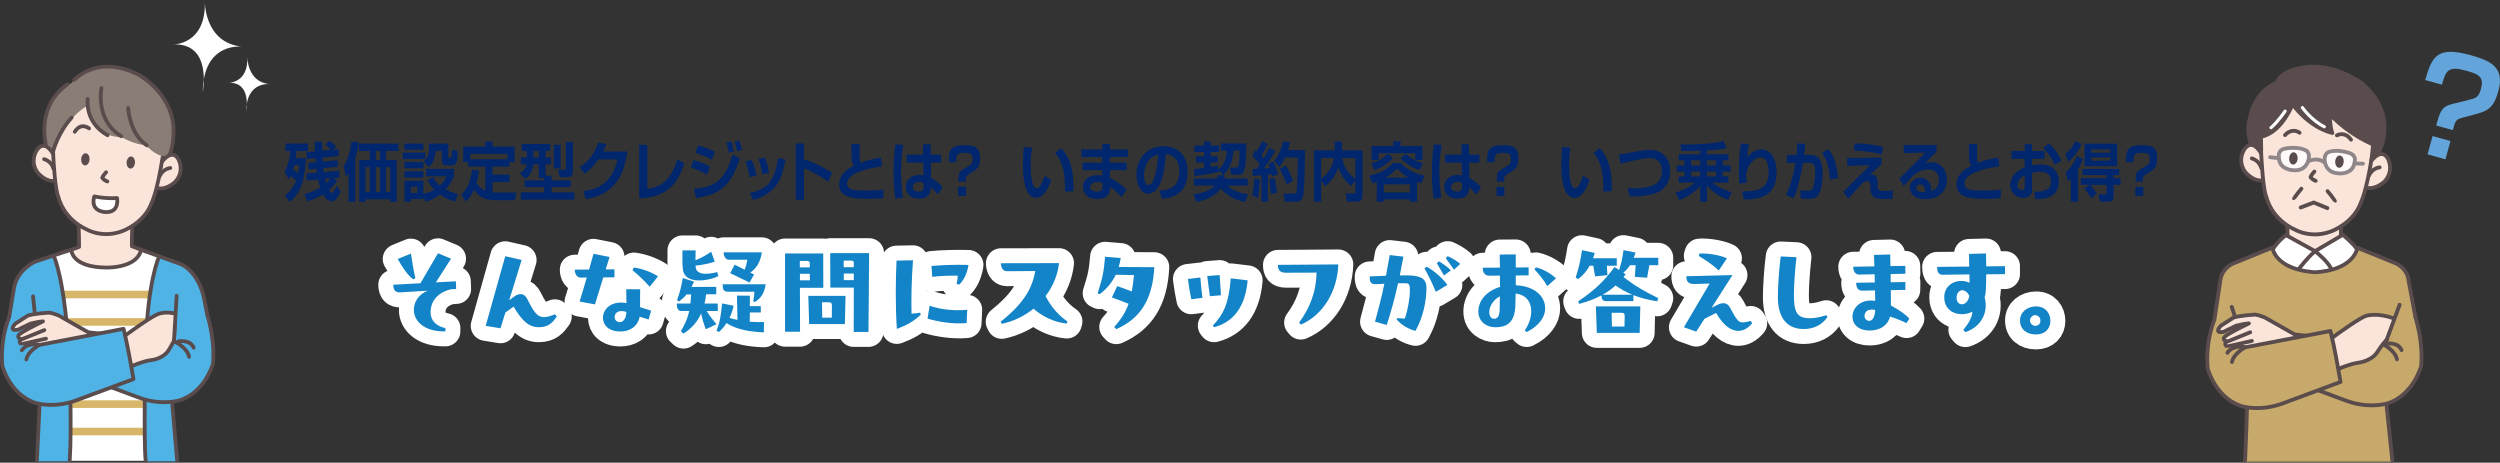 <?xml version="1.0" encoding="UTF-8"?><svg id="_レイヤー_2" xmlns="http://www.w3.org/2000/svg" viewBox="0 0 1099.38 203.46"><rect x="0" y="0" width="1099.38" height="203.46" fill="#333333" stroke="none"/><defs><style>.cls-1{stroke-width:13.15px;}.cls-1,.cls-2,.cls-3{fill:#fff;}.cls-1,.cls-4,.cls-5{stroke-linecap:round;stroke-linejoin:round;}.cls-1,.cls-5{stroke:#fff;}.cls-2{opacity:.8;}.cls-6{fill:#c6a96b;}.cls-4{stroke:#5a4c4c;stroke-width:1.72px;}.cls-4,.cls-5{fill:none;}.cls-5{stroke-width:1.39px;}.cls-7{fill:#897d76;}.cls-8{fill:#00266e;}.cls-9{fill:#4fb3e6;}.cls-10{fill:#63a5da;}.cls-11{fill:#8f8689;}.cls-12{fill:#d7b669;}.cls-13{fill:#1284c7;}.cls-14{fill:#5a4c4c;}.cls-15{fill:#fbe5da;}</style></defs><g id="_クレジット診断"><path class="cls-8" d="M125.14,75.42c1.84-3.06,2.37-6.93,2.47-9h-2.04v-3.3h9.88v3.3h-5.01c-.1.92-.18,1.82-.4,3.11h4.49c-.35,9.83-2.55,15.74-7.11,19.24l-2.12-2.69c1.44-1.15,3.6-3.08,4.96-6.72-.66-.61-1.56-1.28-2.6-1.92-.33.67-.45.89-.76,1.39l-1.76-3.41ZM129.4,72.61c-.13.45-.25.96-.58,1.97.96.51,2.04,1.26,2.32,1.49.28-1.52.38-2.53.45-3.46h-2.19ZM133.81,85.35c1.13-.31,3.98-1.04,7.01-2.88-.53-1.54-.86-3.16-.93-3.55l-5.02.45-.13-3.04,4.64-.42c-.05-.31-.1-.67-.23-1.71l-3.5.31-.13-2.93,3.35-.28c-.02-.25-.1-1.47-.13-1.75l-3.86.38-.15-3.05,3.81-.33c-.08-1.37-.1-2.66-.1-4.26h3.2c0,.98.03,2.63.05,3.95l3.68-.34c-.23-.25-1.06-1.32-2.37-2.38l2.02-1.62c1.03.73,1.99,1.6,2.8,2.66l-1.56,1.26,2.62-.22.1,3.02-7.16.67c.02.48.05.98.13,1.74l6.45-.56.18,2.89-6.38.56c.05.53.13,1.07.2,1.74l6.75-.59.13,2.99-2.82.25,1.86,1c-.53.84-1.44,2.32-3.68,4.23.18.34.78,1.34,1.26,1.34.58,0,1.51-1.62,2.12-3.14l1.74,2.49c-1.76,4.2-3.12,4.26-3.93,4.26-1.03,0-2.22-.45-3.73-3.05-3.02,1.93-5.82,2.8-6.88,3.11l-1.41-3.19ZM142.93,78.63c.05.25.2.98.48,1.9,1.01-.87,1.54-1.57,1.92-2.12l-2.39.22Z"/><path class="cls-8" d="M153.26,76.19c-.4.62-.6.87-1.13,1.51l-1.06-4.62c1.23-1.82,2.72-4.37,3.45-10.84l3.15.28c-.15,1.37-.43,3.78-1.41,7.11v19.1h-3v-12.54ZM175.18,63.14v3.25h-5.42v4h4.66v18.34h-2.79v-1.09h-10.89v1.09h-2.77v-18.34h4.69v-4h-4.89v-3.25h17.41ZM160.74,73.5v10.92h1.92v-10.92h-1.92ZM165.25,66.39v4h1.92v-4h-1.92ZM165.25,73.5v10.92h1.92v-10.92h-1.92ZM169.77,73.5v10.92h1.87v-10.92h-1.87Z"/><path class="cls-8" d="M177.15,67.12h9.88v2.82h-9.88v-2.82ZM186.17,86.49v1.06h-5.52v1.12h-2.77v-9.15h8.29v5.74c.83-.2,2.6-.59,4.84-1.88-1.97-2.04-2.7-3.58-3-4.23l2.42-1.34c.38.76,1.13,2.24,2.97,3.78,1.97-1.79,2.62-3.27,2.97-4.06h-8.95v-3.28h12.22v3.3c-.5,1.15-1.41,3.3-3.71,5.74,1.26.7,2.8,1.37,5.44,1.99l-1.31,3.39c-1.46-.45-3.93-1.29-6.53-3.16-2.77,2.18-5.14,2.83-6.38,3.14l-1.01-2.16ZM177.88,75.32h8.29v2.77h-8.29v-2.77ZM177.88,63.14h8.29v2.71h-8.29v-2.71ZM177.88,71.24h8.29v2.77h-8.29v-2.77ZM180.65,82.12v2.72h2.92v-2.72h-2.92ZM186.32,71.04c2.09-1.62,2.45-3.64,2.4-7.89h8.44v5.68c0,.59.08.59.86.59.4,0,.48-.31.53-.7.13-.76.18-1.62.23-2.94l2.54.7c-.25,5.24-.55,6.25-2.9,6.25h-1.94c-1.54,0-2.17-.28-2.17-2.27v-4.09h-2.8c-.25,4.09-1.54,5.83-2.9,7.11l-2.29-2.43Z"/><path class="cls-8" d="M210.67,75.1c-.2,1.37-.53,3.19-1.16,5.26.96,1.54,2.22,2.77,3.91,3.5v-10.59h-7.51v-1.99h-2.19v-6.8h9.63v-2.24h3.23v2.24h9.68v6.8h-2.24v1.99h-7.43v3.56h7.53v3.24h-7.53v4.54c.4.03.78.06,1.49.06h9.05l-.66,3.36h-8.9c-4.91,0-7.08-1.76-9.12-4.59-1.44,3.14-2.82,4.45-3.55,5.18l-2.04-2.97c1.01-.98,3.73-3.56,4.76-11.03l3.07.48ZM223.14,70.03v-2.36h-16.3v2.36h16.3Z"/><path class="cls-8" d="M239.24,78.32h-2.29v-6.05h-2.42c-.4,3.53-1.86,5.13-3.43,6.44l-2.47-2.52c2.09-1.34,2.65-2.46,2.95-3.92h-2.55v-3.02h2.65v-2.89h-2.19v-3.08h12.45v3.08h-2.02v2.89h2.4v3.02h-2.4v4.96h2.62v2.1h8.42v2.94h-8.42v2.33h10.03v3.19h-23.54v-3.19h10.21v-2.33h-8.57v-2.94h8.57v-1.01ZM234.6,66.36v2.89h2.35v-2.89h-2.35ZM243.53,63.67h2.97v10.42h-2.97v-10.42ZM248.9,62.42h3.05v12.57c0,.87,0,2.88-1.99,2.88h-3.91l-.6-3.22h2.87c.56,0,.58-.42.58-.78v-11.45Z"/><path class="cls-8" d="M275.88,66.64c-1.31,9.04-4.76,18.87-18.14,20.89l-1.39-3.39c7.16-1.15,12.73-3.75,15.22-14.03h-8.44c-2.54,3.78-4.86,5.46-6,6.27l-2.27-2.77c1.56-1.01,5.82-3.78,8.19-10.86l3.58.64c-.38,1.04-.71,1.88-1.41,3.25h10.66Z"/><path class="cls-8" d="M284.65,83.02c4.13-.45,10.21-2.27,13.18-12.96l3.12,1.74c-2.5,7.64-6.55,14.98-19.86,15.46v-23.58h3.55v19.35Z"/><path class="cls-8" d="M310.89,76.83c-2.8-1.74-6.22-2.91-7.13-3.22l1.23-3.25c3.1.9,5.04,1.74,7.28,3l-1.39,3.47ZM305.17,83.08c8.84-.87,13.61-3.3,16.98-15.12l3.15,1.68c-3.63,11.51-8.34,15.99-19.23,17.44l-.91-4ZM313.03,70.25c-1.54-.87-3.78-1.99-7.28-3.05l1.34-3.25c4.26,1.23,6.33,2.3,7.36,2.86l-1.41,3.44ZM320.51,67.12c-.13-.7-.45-2.55-1.11-4.48l2.14-.42c.48,1.23.76,2.16,1.21,4.37l-2.24.53ZM324.19,66.5c-.1-.39-.5-2.41-1.23-4.17l2.09-.48c.71,1.62,1.18,3.58,1.29,4.09l-2.14.56Z"/><path class="cls-8" d="M329.74,77.95c-.33-2.02-.91-4.31-1.97-6.8l2.72-.87c1.46,3.22,1.97,5.66,2.19,6.86l-2.95.81ZM329.74,84.93c8.49-2.04,10.79-5.68,12.47-15.46l3.25.73c-1.36,6.16-2.32,10.33-6.43,13.8-3.23,2.72-6.45,3.56-7.86,3.92l-1.44-3ZM335.23,76.72c-.48-3.61-1.31-5.77-1.69-6.78l2.75-.7c1.13,2.46,1.64,5.15,1.84,6.69l-2.9.78Z"/><path class="cls-8" d="M353.53,63.14v6.94c4.38,1.29,8.49,3.44,12.4,5.96l-1.71,3.89c-2.24-1.68-7.76-5.04-10.68-5.91v13.8h-3.6v-24.7h3.6Z"/><path class="cls-8" d="M378.02,63.34c-.02.87-.05,1.9-.05,3.44,0,3.14.03,3.98.58,4.79,3.07-1.15,5.82-1.85,8.82-2.27l.4,3.92c-6.25.67-15.25,2.97-15.25,7.48,0,2.97,2.92,3.08,8.62,3.08,3.55,0,5.44-.14,7.33-.45v3.81c-1.86.22-3.43.28-6.33.28-5.67,0-13.15,0-13.15-6.3,0-4.9,4.59-7.31,6.55-8.29-.58-.7-.93-1.46-1.01-3.42-.1-2.55-.08-4.26-.08-6.08h3.55Z"/><path class="cls-8" d="M397.25,63.79c-.93,4.37-1.03,9.27-1.03,11.73,0,6.36.63,9.97.86,11.4l-3.38.45c-.6-4.14-.76-8.34-.76-12.1,0-2.3.1-7.39.88-11.84l3.43.36ZM405.97,68.01v-4.54h3.3v4.54h4.57v3.5h-4.51l.08,6.75c1.94,1.01,4.06,2.83,5.13,4.03l-2.14,3.22c-1.23-1.51-1.99-2.27-3.12-3.22-.03,1.54-.1,5.07-5.12,5.07s-5.82-3.64-5.82-5.12c0-2.72,2.02-5.32,5.77-5.32,1.11,0,1.69.14,2.02.22l-.1-5.63h-7.28v-3.5h7.23ZM406.17,80.47c-.48-.22-1.06-.48-1.99-.48-1.79,0-2.82,1.01-2.82,2.21,0,.59.28,2.04,2.67,2.04,2.12,0,2.14-1.43,2.14-2.55v-1.23Z"/><path class="cls-8" d="M421.47,79.86c0-2.97,0-4.06,1.74-5.15l2.95-1.85c1.03-.64,1.56-1.01,1.56-2.69,0-2.55-.83-2.97-3.53-2.97-3.55,0-3.73,1.04-3.73,4.14h-3.25c0-5.38.66-7.5,6.98-7.5,3.73,0,6.78.48,6.78,5.6,0,3.05-.53,4.34-2.6,5.71l-2.6,1.71c-1.08.73-1.08.95-1.08,3h-3.23ZM421.34,86.13v-3.95h3.48v3.95h-3.48Z"/><path class="cls-8" d="M453.82,64.96c-.18,1.15-.6,4.17-.6,7.62,0,3.02.3,10.22,2.67,10.22.83,0,1.36-.7,1.87-1.57.25-.45.98-1.76,1.66-3.89l2.8,1.71c-.66,2.02-2.65,7.95-6.63,7.95-5.52,0-5.75-10.92-5.75-14.25,0-3.5.28-6.66.38-8.12l3.6.34ZM468.34,84.28c0-6.72-.23-12.24-4.38-17.02l2.7-2.1c5.29,5.54,5.42,13.13,5.39,18.9l-3.7.22Z"/><path class="cls-8" d="M484.77,65.75v-2.44h3.35v2.44h7.86v3.33h-7.86v2.49h7.36v3.25h-7.36v3.39c3.1,1.48,5.64,3.5,7.31,5.15l-2.19,3.25c-1.59-1.62-3.33-3.3-5.12-4.54v.53c0,1.26,0,4.93-5.57,4.93-4.89,0-6.3-2.88-6.3-5.18,0-3.7,3.17-5.35,6.5-5.35,1.13,0,1.56.11,2.02.22v-2.41h-8.72v-3.25h8.72v-2.49h-9.2v-3.33h9.2ZM484.82,80.53c-.61-.22-1.29-.48-2.29-.48-1.29,0-3.12.48-3.12,2.21s1.74,1.99,2.9,1.99c2.34,0,2.52-1.2,2.52-2.35v-1.37Z"/><path class="cls-8" d="M509.89,83.83c4.51-.22,8.72-1.65,8.72-8.51,0-3.16-1.03-7.11-5.95-7.53-.25,3.36-.73,9.72-2.82,13.64-.43.81-2.04,3.75-4.94,3.75-3.4,0-5.12-4.23-5.12-8.29,0-7.34,4.79-12.57,11.89-12.57,6.53,0,10.56,4.17,10.56,11.2,0,8.29-4.69,11.4-11.29,11.9l-1.06-3.58ZM503.09,77.2c0,3.53,1.41,4.17,2.02,4.17,1.87,0,3.63-4.68,4.21-13.41-4.79,1.2-6.22,5.46-6.22,9.24Z"/><path class="cls-8" d="M538.56,77.09c-.02.56-.05.87-.12,1.43h10.22v3.08h-8.97c2.87,2.41,5.34,3.36,9.22,3.78l-1.34,3.39c-5.29-.78-8.91-3.56-10.75-5.94-2.55,4-7.92,5.43-10.74,5.96l-1.24-3.36c2.82-.34,7.33-1.34,9.22-3.84h-9.05v-3.08h10.33c.1-.53.1-.87.13-1.43h3.09ZM535.8,74.79l.08.87c-5.8,1.12-6.43,1.23-10.56,1.82l-.3-3.14c.86-.06,1.46-.08,4.46-.48v-2.41h-3.6v-2.69h3.6v-1.9h-4.23v-2.86h4.23v-1.76h2.95v1.76h3.63v2.86h-3.63v1.9h3.07v2.69h-3.07v1.96c2.39-.39,2.67-.42,3.23-.53l.15,1.76c2.2-2.04,3.41-4.2,3.78-8.4h-2.77v-3.14h11.28c0,12.96-1.36,13.75-3.2,13.75h-3.45l-.55-3.14h2.5c.6,0,.98-.28,1.16-.81.08-.2.55-1.85.58-6.66h-2.7c-.33,3.92-1.18,7.42-4.48,10.78l-2.15-2.24Z"/><path class="cls-8" d="M554.02,78.96c-.1,2.55-.35,5.74-.96,8.18l-2.42-1.32c.6-2.3.91-5.07.93-7.25l2.44.39ZM550.79,74.29c.96,0,1.41,0,1.89-.03.45-.64.96-1.4,1.31-1.96-.96-1.37-2.07-2.63-3.33-3.72l1.49-2.72c.35.28.45.39.66.53,1.06-1.82,1.69-3.33,2.09-4.23l2.57,1.06c-.81,1.99-2.27,4.42-2.77,5.15.28.31.53.62.98,1.23,1.36-2.24,1.99-3.61,2.45-4.56l2.65,1.18c-1.01,2.02-2.07,3.84-4.96,7.87.76-.03,1.89-.11,2.6-.2-.3-1.04-.45-1.4-.68-1.93l2.27-.87c.38.81,1.16,2.41,1.97,5.6l-2.62.95c-.13-.56-.18-.81-.25-1.15-.35.06-1.23.2-1.54.22v11.96h-2.82v-11.62c-1.76.2-2.9.28-3.86.36l-.08-3.14ZM560.49,78.35c.73,2.83.98,5.71,1.03,6.47l-2.65.48c-.05-1.32-.35-4.76-.71-6.47l2.32-.48ZM567.3,62.53c-.18.9-.38,1.93-.88,3.47h7.46c-.2,12.8-.28,18.65-1.01,20.69-.18.45-.76,1.99-2.34,1.99h-5.54l-.6-3.53h4.49c.71,0,1.06-.08,1.26-.9.1-.39.55-6.47.55-14.98h-5.54c-1.11,2.38-2.02,3.44-2.62,4.17l-2.17-2.77c1.54-1.76,3.1-4.7,3.81-8.43l3.15.28ZM565.43,72.83c1.16,1.76,2.37,4.09,3.12,6.69l-2.77,1.62c-.55-1.76-1.69-4.7-3.05-6.86l2.7-1.46Z"/><path class="cls-8" d="M580.96,79.13v9.52h-3.15v-22.54h9.12v-3.84h3.2v3.84h9.05v20.02c0,.73-.2,2.52-2.24,2.52h-4.61l-.53-3.56h3.58c.38,0,.66-.11.66-.67v-5.26l-1.74,2.74c-3.05-2.49-4.66-4.9-5.75-8.29-1.29,4.06-4.06,6.97-5.87,8.26l-1.71-2.74ZM580.96,69.47v9.21c2.95-2.07,5.04-5.4,5.72-9.21h-5.72ZM596.03,69.47h-5.75c.3,2.1,1.11,5.77,5.75,9.27v-9.27Z"/><path class="cls-8" d="M605.43,79.97c-.66.28-1.08.42-1.84.7l-1.39-3.44c2.19-.45,6.63-1.54,10.48-5.57h3.25c2.54,2.74,5.85,4.59,10.53,5.63l-1.46,3.33c-.63-.2-1.16-.39-1.87-.7v8.79h-3.12v-1.04h-11.49v1.04h-3.1v-8.73ZM612.56,69.5c-2.14,2.3-4.49,3.86-8.04,5.35l-1.46-3c3.12-.95,5.24-2.16,7.16-4.26l2.34,1.9ZM612.66,62.16h3.23v2.07h9.63v6.13h-3.12v-3h-16.15v3h-3.1v-6.13h9.53v-2.07ZM608.53,81.06v3.56h11.49v-3.56h-11.49ZM619.34,78.1c-2.42-1.46-4.06-3.03-5.02-3.98-2.12,2.16-3.55,3.11-5.01,3.98h10.03ZM624.23,74.82c-4.06-1.51-6.45-3.3-8.44-5.21l2.52-1.96c2.39,2.35,4.38,3.25,7.38,4.03l-1.46,3.14Z"/><path class="cls-8" d="M634,63.79c-.93,4.37-1.03,9.27-1.03,11.73,0,6.36.63,9.97.86,11.4l-3.38.45c-.61-4.14-.76-8.34-.76-12.1,0-2.3.1-7.39.88-11.84l3.43.36ZM642.72,68.01v-4.54h3.3v4.54h4.57v3.5h-4.51l.08,6.75c1.94,1.01,4.06,2.83,5.13,4.03l-2.14,3.22c-1.24-1.51-1.99-2.27-3.12-3.22-.03,1.54-.1,5.07-5.12,5.07s-5.82-3.64-5.82-5.12c0-2.72,2.02-5.32,5.77-5.32,1.11,0,1.69.14,2.02.22l-.1-5.63h-7.28v-3.5h7.23ZM642.92,80.47c-.48-.22-1.06-.48-1.99-.48-1.79,0-2.82,1.01-2.82,2.21,0,.59.28,2.04,2.67,2.04,2.12,0,2.14-1.43,2.14-2.55v-1.23Z"/><path class="cls-8" d="M658.22,79.86c0-2.97,0-4.06,1.74-5.15l2.95-1.85c1.03-.64,1.56-1.01,1.56-2.69,0-2.55-.83-2.97-3.53-2.97-3.55,0-3.73,1.04-3.73,4.14h-3.25c0-5.38.66-7.5,6.98-7.5,3.73,0,6.78.48,6.78,5.6,0,3.05-.53,4.34-2.6,5.71l-2.6,1.71c-1.08.73-1.08.95-1.08,3h-3.23ZM658.09,86.13v-3.95h3.48v3.95h-3.48Z"/><path class="cls-8" d="M690.58,64.96c-.18,1.15-.6,4.17-.6,7.62,0,3.02.3,10.22,2.67,10.22.83,0,1.36-.7,1.87-1.57.25-.45.98-1.76,1.66-3.89l2.8,1.71c-.66,2.02-2.65,7.95-6.63,7.95-5.52,0-5.75-10.92-5.75-14.25,0-3.5.28-6.66.38-8.12l3.6.34ZM705.09,84.28c0-6.72-.23-12.24-4.38-17.02l2.7-2.1c5.29,5.54,5.42,13.13,5.39,18.9l-3.7.22Z"/><path class="cls-8" d="M715.85,82.83c8.29.06,14.97-.5,14.97-7.67,0-2.52-1.03-5.66-5.37-5.66-3.5,0-11.09,2.07-12.8,2.55l-.68-4.06c.18-.03,6.33-1.15,7.06-1.29,2.04-.36,4.46-.78,6.7-.78,5.29,0,8.74,3.7,8.74,9.27,0,8.34-6.5,9.91-8.47,10.39-2.57.62-5.57.84-9.45.84l-.71-3.58Z"/><path class="cls-8" d="M747.66,66.25c-1.18.03-6.9.22-8.21.17l-.53-2.91c1.94.06,5.19.11,10.18-.22,5.09-.34,7.56-.9,8.87-1.2l1.26,3.08c-1.34.25-3.91.78-8.59.98v1.71h9.45v2.63h-2.52v2.24h3.48v2.74h-3.48v2.13h2.52v2.71h-7.01c1.34,1.12,3.83,2.88,8.37,4.26l-1.56,3.33c-3.48-1.32-6.7-3.39-9.25-6.3v7.08h-2.97v-6.86c-.91,1.01-4.28,4.42-9.12,6.16l-1.66-3.28c1.23-.39,5.27-1.62,8.47-4.4h-7.13v-2.71h2.47v-2.13h-3.38v-2.74h3.38v-2.24h-2.47v-2.63h9.45v-1.6ZM743.7,70.48v2.27h3.96v-2.27h-3.96ZM743.7,75.43v2.16h3.96v-2.16h-3.96ZM750.63,70.48v2.27h3.93v-2.27h-3.93ZM750.63,75.43v2.16h3.93v-2.16h-3.93Z"/><path class="cls-8" d="M769.2,63.45c-.43,1.48-.53,2.02-.88,5.82,2.37-3.33,5.17-3.56,6.15-3.56,3.8,0,6.78,3.33,6.78,10.19,0,9.21-5.75,11.82-14.41,11.82l-.73-3.53c6.91-.08,11.64-.95,11.64-8.48,0-1.06,0-6.55-3.58-6.55-2.97,0-6.25,4.17-6.25,7.76,0,1.74.15,2.72.25,3.5l-3.3.28c-.2-1.96-.2-4.12-.2-4.82,0-3.36.2-9.69.96-12.8l3.58.36Z"/><path class="cls-8" d="M793.9,63.28c-.18,1.82-.3,3.22-.55,4.84h2.7c4.89,0,5.47,4.45,5.47,8.23,0,3.11-.63,7.64-1.87,9.32-.93,1.29-2.19,1.82-4.03,1.82-1.03,0-2.47-.11-3.73-.28l-.2-3.61c.98.17,2.22.36,3.28.36,1.13,0,1.92-.31,2.32-1.29.78-1.96.96-6.44.96-7.39,0-3.47-1.39-3.72-2.95-3.7l-2.47.03c-1.79,10.78-3.48,14.31-4.16,15.68l-3.28-1.68c2.14-4.31,3.4-9.1,4.11-13.97l-3.73.06v-3.58h4.21c.25-2.38.38-3.86.43-5.07l3.5.22ZM804.73,78.99c-.38-7.06-2.24-10-3.48-11.76l2.87-1.65c1.74,2.41,3.6,5.54,4.16,12.77l-3.55.64Z"/><path class="cls-8" d="M827.36,69.34v2.97c-.78.62-3.48,3.09-5.19,4.69.4-.14.63-.22,1.08-.22,1.81,0,2.44,1.48,2.44,3.75v1.04c0,1.96.1,2.41,3.1,2.41,1.21,0,2.65-.17,3.48-.25l.05,3.64c-.71.08-1.81.17-3.02.17-3.98,0-5.24-.5-6.1-1.71-.4-.56-.68-1.62-.68-3.02v-1.12c0-.87,0-1.99-1.26-1.99-1.11,0-1.89.56-2.37.92-1.33,1.29-5.62,6.3-6.05,6.83l-2.24-3.05c.5-.48,4.56-4.59,6.15-6.19,3.2-3.25,4.41-4.41,5.62-5.59l-10.03.36v-3.56l15.02-.08ZM827.46,67.98c-3.05-1-8.92-1.81-12.2-1.73l.33-3.19c3.86-.06,8.47.48,12.42,1.48l-.55,3.44Z"/><path class="cls-8" d="M851.58,63.73v3.02c-4.01,4.03-4.44,4.42-5.17,5.1.71-.25,1.34-.5,2.8-.5,4.91,0,6.96,4.03,6.96,7.64,0,4.56-2.92,8.6-9.58,8.6-2.65,0-3.96-.73-4.69-1.23-1.21-.81-2.04-2.27-2.04-3.84,0-2.8,2.44-4.37,4.71-4.37,2.97,0,4.66,2.46,4.66,5.07,0,.22-.03.39-.05.78,2.19-.73,3.48-2.21,3.48-4.7,0-4.73-3.86-4.73-4.69-4.73-3.15,0-5.19,1.51-6.45,2.46-.86.9-3.4,3.67-4.33,4.76l-1.89-3.25c3.8-3.72,7.58-7.59,11.34-11.42l-9.5.17v-3.56h14.44ZM846.57,83.69c0-1.18-.58-2.6-2.14-2.6-1.08,0-1.76.67-1.76,1.57,0,.78.55,2.07,3.8,1.79.08-.31.1-.5.1-.76Z"/><path class="cls-8" d="M869.4,63.34c-.03.87-.05,1.9-.05,3.44,0,3.14.03,3.98.58,4.79,3.07-1.15,5.82-1.85,8.82-2.27l.4,3.92c-6.25.67-15.25,2.97-15.25,7.48,0,2.97,2.92,3.08,8.62,3.08,3.55,0,5.44-.14,7.33-.45v3.81c-1.87.22-3.43.28-6.33.28-5.67,0-13.15,0-13.15-6.3,0-4.9,4.59-7.31,6.55-8.29-.58-.7-.93-1.46-1.01-3.42-.1-2.55-.08-4.26-.08-6.08h3.55Z"/><path class="cls-8" d="M890.39,63.42h3.2v2.97h5.49v3.44h-5.49v2.88c.68-.14,1.86-.39,3.63-.39,3.63,0,5.19,1.23,5.95,1.93,1.89,1.82,2.19,4.31,2.19,5.68,0,6.24-5.09,7.73-10.23,7.64l-.68-3.28c2.95,0,7.54.03,7.54-4.59,0-4.14-4.01-4.14-5.07-4.14-1.66,0-2.57.22-3.33.42v7.36c0,1.04,0,3.64-4.01,3.64s-5.57-3.42-5.57-5.46c0-1.43.38-5.38,6.38-7.95v-3.75h-5.82v-3.44h5.82v-2.97ZM890.39,76.97c-.91.53-3.23,1.93-3.23,4.42,0,1.65,1.29,2.18,2.12,2.18,1.11,0,1.11-.5,1.11-1.06v-5.54ZM900.95,63.09c2.95,2.55,4.38,4.96,5.57,7.56l-2.97,1.85c-1.16-2.86-3.28-5.77-5.09-7.31l2.5-2.1Z"/><path class="cls-8" d="M908.23,67.62c2.65-1.76,3.93-4.59,4.36-5.52l2.8,1.18c-1.31,3.08-3.63,6.16-5.92,7.76l-1.24-3.42ZM915.99,69.97c-.33.84-.88,2.3-2.22,4.57v14.14h-3.1v-10.05c-.68.7-.88.87-1.31,1.15l-.98-4.06c2.14-1.65,3.88-4.56,4.91-7.06l2.7,1.32ZM918.61,81.28h-3.58v-2.91h11.34v-1.35h-10.58v-2.74h16.15v2.74h-2.47v1.35h3.07v2.91h-3.07v4.9c0,1.2-.25,2.49-2.37,2.49h-3.73l-.5-3.19h2.8c.68,0,.71-.31.71-.95v-3.25h-7.26c.93.9,2.09,2.41,3,3.87l-2.5,2.1c-.66-1.29-2.07-3.16-3.05-4.26l2.04-1.71ZM930.99,63.17v9.91h-14.29v-9.91h14.29ZM919.65,65.69v1.49h8.39v-1.49h-8.39ZM919.65,69.22v1.43h8.39v-1.43h-8.39Z"/><path class="cls-8" d="M939.15,79.86c0-2.97,0-4.06,1.74-5.15l2.95-1.85c1.03-.64,1.56-1.01,1.56-2.69,0-2.55-.83-2.97-3.53-2.97-3.55,0-3.73,1.04-3.73,4.14h-3.25c0-5.38.66-7.5,6.98-7.5,3.73,0,6.78.48,6.78,5.6,0,3.05-.53,4.34-2.6,5.71l-2.6,1.71c-1.08.73-1.08.95-1.08,3h-3.23ZM939.03,86.13v-3.95h3.48v3.95h-3.48Z"/><path class="cls-1" d="M195.87,144.28v1.45h-.65c-8.6,0-13.23-4.44-13.23-9.49,0-3.32,1.96-6.78,6.12-8.41l-12.2.75c-1.78.05-2.95-.75-2.99-3.37l11.97-.65,7.71-13.18,5.75,2.38-6.68,10.42,8.79-.47.14,3.37-2.38.14c-6.82,1.68-8.88,6.31-8.88,10.05,0,3.46,2.2,6.12,6.54,7.01ZM181.71,122.87c-2.62-2.1-4.68-5.14-6.82-8.98l5.8-2.38c.7,4.44,1.22,7.62,1.96,10.75l-.93.61Z"/><path class="cls-1" d="M244.86,139.14l-.23.37c-1.5,2.1-3.27,4.39-7.62,4.39s-7.34-2.62-11.17-9.07l-3.6,2.62-2.15,6.92-6.5-1.07,8.6-30.62,7.2,1.64-5.47,17.72,2.06-1.54c2.48-1.82,4.63-1.54,5.89.98,3.88,7.62,5.28,9.58,12.15,6.73l.84.94Z"/><path class="cls-1" d="M270.2,118.43v3.51l-4.91.05c-1.36,4.49-2.76,9.07-3.65,11.87l-6.78-1.26c.84-2.66,2.06-6.64,3.18-10.56l-2.57.05c-1.73,0-2.71-1.54-2.71-3.51l6.31-.05c.79-2.8,1.5-5.28,1.92-6.92l7.06,1.4c-.42,1.31-1.03,3.27-1.68,5.47l3.83-.05ZM281.51,127.22c0,2.57,0,5.24-.05,7.85l4.86,1.54-1.07,3.88-3.97-1.22c-.84,4.63-4.77,6.5-8.37,6.5-5.42,0-7.76-2.95-7.76-6.03,0-3.79,3.65-7.71,10.33-6.45,0-2.01-.05-4.11-.09-6.08h6.12ZM272.53,141.66c1.4,0,2.76-1.22,2.95-4.49-.79-.28-1.45-.37-2.15-.37-1.92,0-3.04,1.07-3.04,2.71,0,1.22,1.03,2.15,2.24,2.15ZM285.72,126.1c-2.1-2.34-4.86-5.14-7.62-7.29l.7-1.17c3.69.51,7.95,2.15,10.56,3.88l-3.65,4.58Z"/><path class="cls-1" d="M310.4,144.79c-.94-2.43-1.5-4.21-2.06-6.92-1.73,3.83-4.35,6.64-7.76,8.84l-1.17-1.08c1.87-3.13,2.99-5.7,3.69-8.88h-3.51c-1.31,0-1.96-.98-1.96-3.27h5.98c.14-1.22.23-2.57.33-4.02h-2.01c-.89,1.07-1.96,2.1-3.32,3.13l-.89-.56c1.26-3.55,1.92-6.08,2.53-9.77l4.95,1.59c-.37.84-.75,1.59-1.12,2.34l10.89-.05v3.27h-4.44c-.19,1.45-.42,2.8-.7,4.07h5.8v3.27h-4.91c1.64,2.52,2.8,4.07,4.39,5.8l-4.72,2.24ZM300.3,118.52c-.23-2.01-.28-4.58-.19-8.41h5.8c0,1.45-.05,2.9-.09,4.35,2.62-1.07,4.49-2.1,6.92-3.74l1.59,4.35c-2.8.84-5,1.4-8.46,1.73l.05.61c.19,2.29,2.15,2.99,4.49,2.99,1.4,0,3.41-.33,5-.75l.47,1.78c-2.99,1.5-7.43,2.2-10.28,1.78-3.51-.51-5-2.38-5.28-4.67ZM329.75,137.41l-.05,4.07c2.1.14,4.21.19,6.26.14l-.05,4.53c-5.42-.19-11.73-1.03-16.41-4.07-1.03,1.59-2.2,2.9-3.37,3.93l-1.03-.61c1.45-3.65,1.87-6.17,2.43-11.97l5.09,1.03c-.42,2.01-1.07,3.79-1.82,5.33,1.12.37,2.29.65,3.51.89l-.23-10.7,5.7.05-.05,4.58h4.81l.05,2.8h-4.86ZM320.35,128.29c-2.15,0-2.53-.89-2.57-3.27h18.93c-.65,4.21-2.24,6.26-4.91,7.85l-.56-.47c.28-1.4.42-2.43.51-4.11h-11.41ZM320.54,114.22c-1.36,0-2.29-1.4-2.34-3.27h16.83c-.61,4.02-2.15,6.87-5.1,8.93l1.68.84-2.01,3.51-8.51-4.11,2.01-3.74,4.35,2.24c.56-1.36.94-2.8,1.17-4.39h-8.09Z"/><path class="cls-1" d="M351.77,126.56l.05,19.31h-6.59v-34.4h16.78l.05,15.1h-10.28ZM351.72,114.74v2.85h4.39v-1.68c0-.89-.33-1.17-1.36-1.17h-3.04ZM351.77,120.39v2.9h4.39l-.05-2.9h-4.35ZM355.46,130.12h16.36l-.28,12.39h-15.71l-.37-12.39ZM361.49,132.92l.09,6.78h4.21l.05-5c0-1.36-.23-1.78-1.5-1.78h-2.85ZM382.2,111.33l-.28,34.64h-6.5l.05-19.49h-10.33l-.05-15.15h17.11ZM371.02,114.6v2.9h4.44v-1.78c0-.75-.19-1.12-1.22-1.12h-3.23ZM371.07,120.3v2.9h4.39v-2.9h-4.39Z"/><path class="cls-1" d="M404.63,137.5l.28.89c-3.32,3.13-6.4,4.68-10.52,6.26-.33-5.05-.47-10.61-.47-15.89s.14-10.24.33-14.16l7.25-.14c-.65,8.37-.84,17.3-.65,23.47,1.36-.09,2.71-.23,3.79-.42ZM408.79,134.46c5,1.68,10.52,2.29,16.55,1.78l-.28,5.84c-5.8.51-12.11-.47-17.16-1.96l.89-5.66ZM409.96,121.75l-.33-4.77c4.07-.42,10.94-.65,16.27-.47-.65,3.97-2.15,6.82-4.11,8.69l-1.12-.42c.28-1.22.47-2.34.47-3.55-3.18-.05-8.18.09-11.17.51Z"/><path class="cls-1" d="M469.14,142.27c-5.33-.42-11.03-3.23-14.63-6.54-3.88,3.13-8.6,5.52-13.98,6.69l-.47-.94c8.79-7.06,13.7-13.42,15.19-22.3l-12.48.09c-1.96-.05-2.62-1.92-2.62-3.51l25.57-.05c-.61,5.19-2.66,10.24-5.94,14.49,2.52,4.81,5.52,8.32,9.63,11.17l-.28.89Z"/><path class="cls-1" d="M507.61,117.5c-.75,14.35-6.22,22.62-16.73,27.25l-.89-.98c3.13-3.46,5.05-6.59,6.31-10.19-2.43-.89-5.75-2.15-7.34-2.8l2.34-4.96c2.01.7,4.39,1.54,6.4,2.34.42-2.15.7-4.49.98-7.2l-8.04-.14c-1.59,3.41-3.97,6.22-7.06,8.55l-.89-.42c1.96-6.12,2.71-8.98,3.27-16.03l6.87.56c-.23,1.4-.51,2.71-.89,3.93l15.66.09Z"/><path class="cls-1" d="M527.85,122.03c.23,3.22.61,6.5.94,8.93l-4.91.65c-.65-2.99-.98-5.28-1.5-8.93l5.47-.65ZM536.36,120.96c.19,3.51.33,5.61.56,8.88l-4.86.42c-.42-2.8-.79-5.84-1.17-8.88l5.47-.42ZM548.66,123.29c-1.03,11.78-6.4,18.42-14.77,20.61l-.56-.7c4.77-5.09,7.01-9.63,7.9-20.8l7.43.89Z"/><path class="cls-1" d="M561.98,116.47l26.55-.19c-.42,12.11-6.97,22.44-16.5,26.46l-.75-.89c4.35-5.89,7.48-12.85,7.67-21.97l-13.46.05c-2.8,0-3.51-1.36-3.51-3.27v-.19Z"/><path class="cls-1" d="M627.28,126.56c0,5.56-1.31,12.62-4.81,18.93-2.76-.61-6.12-2.43-8.32-5.05l.33-.56c1.12.09,2.24.19,3.32.23,1.26-3.79,2.2-8.88,2.2-12.43,0-2.1-.28-3.04-1.5-3.09-1.36-.05-2.52-.05-3.69-.05-1.45,6.5-3.13,12.72-5,18.37l-5.14-1.45c1.5-5.38,2.9-10.89,4.11-16.69-1.17.05-2.29.09-3.6.19-2.43.14-2.85-1.03-2.85-3.04v-.37l7.15-.28c.56-2.94,1.12-5.98,1.64-9.11l6.03.7c-.52,2.8-1.03,5.56-1.59,8.27,1.64-.05,3.13-.05,4.3,0,5.94.14,7.43,2.2,7.43,5.42ZM627.37,117.31c2.85,1.4,6.97,4.91,9.12,7.99l-5.1,3.04c-1.12-2.9-3.27-7.39-5-10.33l.98-.7ZM631.86,115.77l.89-.84c1.92,1.12,3.93,2.52,5.28,3.97l-3.04,2.24-3.13-5.38ZM636.63,112.63c2.06.94,3.97,2.1,5.52,3.41l-2.76,2.57-3.6-5.09.84-.89Z"/><path class="cls-1" d="M666.55,125.44c8.23.33,12.95,4.81,12.95,10.19,0,3.69-2.62,7.67-8.13,10.38l-.84-.7c4.63-6.82,3.79-15.38-4.02-16.22l-.14,5.42c-.28,7.95-4.35,9.4-8.98,9.4-3.18,0-7.29-2.1-7.29-6.92s3.69-9.12,9.54-10.8c0-1.68,0-3.37-.05-5l-4.72.05c-1.73,0-2.85-1.22-2.85-3.51l7.57-.05c0-1.22-.05-4.25-.09-5.75l7.06-.05v5.75l5.66-.05v3.51l-5.66.05v4.3ZM659.49,136.01c.05-1.59.09-3.55.09-5.7-3.27,1.73-4.67,4.81-4.67,6.92,0,1.59.7,2.95,2.1,2.95,1.64,0,2.38-1.22,2.48-4.16ZM675.43,117.59c3.37.79,6.68,2.8,8.83,4.81l-3.83,3.41c-1.68-2.9-3.51-5-5.66-7.39l.65-.84Z"/><path class="cls-1" d="M700.67,116.84h-1.59c-1.31,2.34-2.99,4.35-5.1,5.89l-1.08-.65c1.36-4.16,2.06-7.15,2.8-12.06l5.61,1.22c-.23.79-.47,1.59-.75,2.34h10.42v3.27h-4.35l.23,4.16-5.42.51-.79-4.67ZM725.3,116.61l-.98,5.52-5.38-.37.33-5.14h-2.48c-.75,1.26-1.73,2.29-2.95,3.32l1.03.65-.94,1.26c5.23,4.02,9.26,6.31,15.29,9.26l-.47,1.4c-3.97-.65-7.39-1.5-10.47-2.71v2.62h-12.2c-1.22,0-1.82-.93-1.87-2.52-2.9,1.59-6.17,2.76-9.77,3.74l-.42-1.12c6.87-4.67,10.94-8.32,15.99-15.1l2.01,1.31c.94-2.99,1.45-5.05,1.92-8.74l5.33,1.08c-.28.84-.56,1.59-.84,2.29h10.8v3.27h-3.93ZM701.79,134.75h19.54l-.28,11.64h-18.84l-.42-11.64ZM717.83,129.6c-2.52-1.03-4.96-2.34-7.39-4.07-1.64,1.54-3.65,2.95-5.7,4.07h13.09ZM708.71,137.55l.14,6.03h5.52l.09-4.25c.05-1.36-.23-1.78-1.5-1.78h-4.25Z"/><path class="cls-1" d="M770.56,142.13c-2.01,2.38-4.07,3.37-6.12,3.37-3.51,0-6.87-2.8-9.77-7.9l-5.1,2.57-3.65,5.66-5.42-1.92,11.31-19.21-6.78.19c-2.76,0-3.46-1.26-3.46-3.41l20.29-.51-9.21,14.4,2.57-1.31c2.34-1.17,4.35-1.07,5.56,1.22,2.43,4.53,3.51,6.45,5.28,6.5,1.12.05,2.62-.33,3.83-.65l.65,1.03ZM755.83,118.94c-2.76-2.57-5.56-4.39-8.79-6.4l.33-1.03c.65-.05.94-.05,1.08-.05,3.74,0,8.32.89,10.98,2.15l-3.6,5.33Z"/><path class="cls-1" d="M790,113.1c-.75,6.54-1.12,12.86-1.12,16.69,0,7.34,1.22,10.14,6.92,10.14,2.06,0,4.3-.33,7.29-1.31l.56.79c-2.43,3.51-6.08,5.28-10.42,5.28-7.48,0-11.41-5.05-11.41-14.02,0-4.44.51-12.29,1.26-17.9l6.92.33Z"/><path class="cls-1" d="M838.43,142.08c-2.24-1.03-4.49-2.01-7.25-2.85-.98,3.74-4.25,6.12-9.02,6.12s-7.53-2.66-7.53-6.08c0-3.83,3.51-7.95,10-6.97,0-1.4-.05-2.99-.09-4.58l-5.7.09c-1.92.05-2.57-1.5-2.57-3.46l8.18-.14-.09-3.6-6.68.14c-1.82.05-2.71-1.5-2.71-3.46l9.3-.14c-.09-1.82-.14-3.41-.19-5.05l7.15-.19c.05,1.54.09,3.74.09,5.1l6.54-.09.05,3.46-6.5.14.05,3.6,6.45-.09-.05,3.46-6.36.09c.05,2.43.05,4.72.05,6.78,4.16,2.24,6.4,3.93,8.09,5.75l-1.22,1.96ZM821.97,141.1c1.17,0,2.48-1.22,2.66-4.77-.56-.14-1.03-.19-1.5-.19-2.1,0-3.22,1.22-3.22,2.85,0,1.17.98,2.1,2.06,2.1Z"/><path class="cls-1" d="M881.71,117.03v3.51l-8.27.09c0,2.2-.05,4.35-.14,6.78-.05,1.22-.23,2.34-.56,3.32,1.87,6.97-1.78,13.09-8.46,15.33l-.89-1.03c2.48-2.94,3.74-5.38,4.02-7.99-5.28,2.66-12.29.65-12.43-6.17-.14-6.26,6.45-8.79,11.13-6.5,0-1.17,0-2.38-.05-3.69l-11.83.14c-2.01,0-2.38-1.73-2.38-3.46l14.12-.14c-.05-1.82-.09-4.21-.09-5.56l7.48-.19c.05,1.96.09,4.72.09,5.66l8.27-.09ZM862.74,133.81c1.36,0,2.85-1.17,3.27-3.69-.84-1.73-2.01-2.48-3.08-2.48-1.36,0-2.52,1.26-2.52,3.32,0,1.87,1.07,2.85,2.34,2.85Z"/><path class="cls-1" d="M901.67,141.05c0,3.51-2.38,6.03-6.36,6.03-4.21,0-7.01-2.38-7.01-6.12s3.18-6.22,7.1-6.22c4.21,0,6.26,3.18,6.26,6.31ZM893.68,139.04c-2.15,1.78-.47,4.25,1.31,4.25,1.07,0,2.52-.65,2.24-2.8-.19-1.59-2.29-2.52-3.55-1.45Z"/><path class="cls-13" d="M195.87,144.28v1.45h-.65c-8.6,0-13.23-4.44-13.23-9.49,0-3.32,1.96-6.78,6.12-8.41l-12.2.75c-1.78.05-2.95-.75-2.99-3.37l11.97-.65,7.71-13.18,5.75,2.38-6.68,10.42,8.79-.47.14,3.37-2.38.14c-6.82,1.68-8.88,6.31-8.88,10.05,0,3.46,2.2,6.12,6.54,7.01ZM181.71,122.87c-2.62-2.1-4.68-5.14-6.82-8.98l5.8-2.38c.7,4.44,1.22,7.62,1.96,10.75l-.93.61Z"/><path class="cls-13" d="M244.86,139.14l-.23.37c-1.5,2.1-3.27,4.39-7.62,4.39s-7.34-2.62-11.17-9.07l-3.6,2.62-2.15,6.92-6.5-1.07,8.6-30.62,7.2,1.64-5.47,17.72,2.06-1.54c2.48-1.82,4.63-1.54,5.89.98,3.88,7.62,5.28,9.58,12.15,6.73l.84.94Z"/><path class="cls-13" d="M270.2,118.43v3.51l-4.91.05c-1.36,4.49-2.76,9.07-3.65,11.87l-6.78-1.26c.84-2.66,2.06-6.64,3.18-10.56l-2.57.05c-1.73,0-2.71-1.54-2.71-3.51l6.31-.05c.79-2.8,1.5-5.28,1.92-6.92l7.06,1.4c-.42,1.31-1.03,3.27-1.68,5.47l3.83-.05ZM281.51,127.22c0,2.57,0,5.24-.05,7.85l4.86,1.54-1.07,3.88-3.97-1.22c-.84,4.63-4.77,6.5-8.37,6.5-5.42,0-7.76-2.95-7.76-6.03,0-3.79,3.65-7.71,10.33-6.45,0-2.01-.05-4.11-.09-6.08h6.12ZM272.53,141.66c1.4,0,2.76-1.22,2.95-4.49-.79-.28-1.45-.37-2.15-.37-1.92,0-3.04,1.07-3.04,2.71,0,1.22,1.03,2.15,2.24,2.15ZM285.72,126.1c-2.1-2.34-4.86-5.14-7.62-7.29l.7-1.17c3.69.51,7.95,2.15,10.56,3.88l-3.65,4.58Z"/><path class="cls-13" d="M310.4,144.79c-.94-2.43-1.5-4.21-2.06-6.92-1.73,3.83-4.35,6.64-7.76,8.84l-1.17-1.08c1.87-3.13,2.99-5.7,3.69-8.88h-3.51c-1.31,0-1.96-.98-1.96-3.27h5.98c.14-1.22.23-2.57.33-4.02h-2.01c-.89,1.07-1.96,2.1-3.32,3.13l-.89-.56c1.26-3.55,1.92-6.08,2.53-9.77l4.95,1.59c-.37.84-.75,1.59-1.12,2.34l10.89-.05v3.27h-4.44c-.19,1.45-.42,2.8-.7,4.07h5.8v3.27h-4.91c1.64,2.52,2.8,4.07,4.39,5.8l-4.72,2.24ZM300.3,118.52c-.23-2.01-.28-4.58-.19-8.41h5.8c0,1.45-.05,2.9-.09,4.35,2.62-1.07,4.49-2.1,6.92-3.74l1.59,4.35c-2.8.84-5,1.4-8.46,1.73l.05.61c.19,2.29,2.15,2.99,4.49,2.99,1.4,0,3.41-.33,5-.75l.47,1.78c-2.99,1.5-7.43,2.2-10.28,1.78-3.51-.51-5-2.38-5.28-4.67ZM329.75,137.41l-.05,4.07c2.1.14,4.21.19,6.26.14l-.05,4.53c-5.42-.19-11.73-1.03-16.41-4.07-1.03,1.59-2.2,2.9-3.37,3.93l-1.03-.61c1.45-3.65,1.87-6.17,2.43-11.97l5.09,1.03c-.42,2.01-1.07,3.79-1.82,5.33,1.12.37,2.29.65,3.51.89l-.23-10.7,5.7.05-.05,4.58h4.81l.05,2.8h-4.86ZM320.35,128.29c-2.15,0-2.53-.89-2.57-3.27h18.93c-.65,4.21-2.24,6.26-4.91,7.85l-.56-.47c.28-1.4.42-2.43.51-4.11h-11.41ZM320.54,114.22c-1.36,0-2.29-1.4-2.34-3.27h16.83c-.61,4.02-2.15,6.87-5.1,8.93l1.68.84-2.01,3.51-8.51-4.11,2.01-3.74,4.35,2.24c.56-1.36.94-2.8,1.17-4.39h-8.09Z"/><path class="cls-13" d="M351.77,126.56l.05,19.31h-6.59v-34.4h16.78l.05,15.1h-10.28ZM351.72,114.74v2.85h4.39v-1.68c0-.89-.33-1.17-1.36-1.17h-3.04ZM351.77,120.39v2.9h4.39l-.05-2.9h-4.35ZM355.46,130.12h16.36l-.28,12.39h-15.71l-.37-12.39ZM361.49,132.92l.09,6.78h4.21l.05-5c0-1.36-.23-1.78-1.5-1.78h-2.85ZM382.2,111.33l-.28,34.64h-6.5l.05-19.49h-10.33l-.05-15.15h17.11ZM371.02,114.6v2.9h4.44v-1.78c0-.75-.19-1.12-1.22-1.12h-3.23ZM371.07,120.3v2.9h4.39v-2.9h-4.39Z"/><path class="cls-13" d="M404.63,137.5l.28.89c-3.32,3.13-6.4,4.68-10.52,6.26-.33-5.05-.47-10.61-.47-15.89s.14-10.24.33-14.16l7.25-.14c-.65,8.37-.84,17.3-.65,23.47,1.36-.09,2.71-.23,3.79-.42ZM408.79,134.46c5,1.68,10.52,2.29,16.55,1.78l-.28,5.84c-5.8.51-12.11-.47-17.16-1.96l.89-5.66ZM409.96,121.75l-.33-4.77c4.07-.42,10.94-.65,16.27-.47-.65,3.97-2.15,6.82-4.11,8.69l-1.12-.42c.28-1.22.47-2.34.47-3.55-3.18-.05-8.18.09-11.17.51Z"/><path class="cls-13" d="M469.14,142.27c-5.33-.42-11.03-3.23-14.63-6.54-3.88,3.13-8.6,5.52-13.98,6.69l-.47-.94c8.79-7.06,13.7-13.42,15.19-22.3l-12.48.09c-1.96-.05-2.62-1.92-2.62-3.51l25.57-.05c-.61,5.19-2.66,10.24-5.94,14.49,2.52,4.81,5.52,8.32,9.63,11.17l-.28.89Z"/><path class="cls-13" d="M507.61,117.5c-.75,14.35-6.22,22.62-16.73,27.25l-.89-.98c3.13-3.46,5.05-6.59,6.31-10.19-2.43-.89-5.75-2.15-7.34-2.8l2.34-4.96c2.01.7,4.39,1.54,6.4,2.34.42-2.15.7-4.49.98-7.2l-8.04-.14c-1.59,3.41-3.97,6.22-7.06,8.55l-.89-.42c1.96-6.12,2.71-8.98,3.27-16.03l6.87.56c-.23,1.4-.51,2.71-.89,3.93l15.66.09Z"/><path class="cls-13" d="M527.85,122.03c.23,3.22.61,6.5.94,8.93l-4.91.65c-.65-2.99-.98-5.28-1.5-8.93l5.47-.65ZM536.36,120.96c.19,3.51.33,5.61.56,8.88l-4.86.42c-.42-2.8-.79-5.84-1.17-8.88l5.47-.42ZM548.66,123.29c-1.03,11.78-6.4,18.42-14.77,20.61l-.56-.7c4.77-5.09,7.01-9.63,7.9-20.8l7.43.89Z"/><path class="cls-13" d="M561.98,116.47l26.55-.19c-.42,12.11-6.97,22.44-16.5,26.46l-.75-.89c4.35-5.89,7.48-12.85,7.67-21.97l-13.46.05c-2.8,0-3.51-1.36-3.51-3.27v-.19Z"/><path class="cls-13" d="M627.28,126.56c0,5.56-1.31,12.62-4.81,18.93-2.76-.61-6.12-2.43-8.32-5.05l.33-.56c1.12.09,2.24.19,3.32.23,1.26-3.79,2.2-8.88,2.2-12.43,0-2.1-.28-3.04-1.5-3.09-1.36-.05-2.52-.05-3.69-.05-1.45,6.5-3.13,12.72-5,18.37l-5.14-1.45c1.5-5.38,2.9-10.89,4.11-16.69-1.17.05-2.29.09-3.6.19-2.43.14-2.85-1.03-2.85-3.04v-.37l7.15-.28c.56-2.94,1.12-5.98,1.64-9.11l6.03.7c-.52,2.8-1.03,5.56-1.59,8.27,1.64-.05,3.13-.05,4.3,0,5.94.14,7.43,2.2,7.43,5.42ZM627.37,117.31c2.85,1.4,6.97,4.91,9.12,7.99l-5.1,3.04c-1.12-2.9-3.27-7.39-5-10.33l.98-.7ZM631.86,115.77l.89-.84c1.92,1.12,3.93,2.52,5.28,3.97l-3.04,2.24-3.13-5.38ZM636.63,112.63c2.06.94,3.97,2.1,5.52,3.41l-2.76,2.57-3.6-5.09.84-.89Z"/><path class="cls-13" d="M666.55,125.44c8.23.33,12.95,4.81,12.95,10.19,0,3.69-2.62,7.67-8.13,10.38l-.84-.7c4.63-6.82,3.79-15.38-4.02-16.22l-.14,5.42c-.28,7.95-4.35,9.4-8.98,9.4-3.18,0-7.29-2.1-7.29-6.92s3.69-9.12,9.54-10.8c0-1.68,0-3.37-.05-5l-4.72.05c-1.73,0-2.85-1.22-2.85-3.51l7.57-.05c0-1.22-.05-4.25-.09-5.75l7.06-.05v5.75l5.66-.05v3.51l-5.66.05v4.3ZM659.49,136.01c.05-1.59.09-3.55.09-5.7-3.27,1.73-4.67,4.81-4.67,6.92,0,1.59.7,2.95,2.1,2.95,1.64,0,2.38-1.22,2.48-4.16ZM675.43,117.59c3.37.79,6.68,2.8,8.83,4.81l-3.83,3.41c-1.68-2.9-3.51-5-5.66-7.39l.65-.84Z"/><path class="cls-13" d="M700.67,116.84h-1.59c-1.31,2.34-2.99,4.35-5.1,5.89l-1.08-.65c1.36-4.16,2.06-7.15,2.8-12.06l5.61,1.22c-.23.79-.47,1.59-.75,2.34h10.42v3.27h-4.35l.23,4.16-5.42.51-.79-4.67ZM725.3,116.61l-.98,5.52-5.38-.37.33-5.14h-2.48c-.75,1.26-1.73,2.29-2.95,3.32l1.03.65-.94,1.26c5.23,4.02,9.26,6.31,15.29,9.26l-.47,1.4c-3.97-.65-7.39-1.5-10.47-2.71v2.62h-12.2c-1.22,0-1.82-.93-1.87-2.52-2.9,1.59-6.17,2.76-9.77,3.74l-.42-1.12c6.87-4.67,10.94-8.32,15.99-15.1l2.01,1.31c.94-2.99,1.45-5.05,1.92-8.74l5.33,1.08c-.28.84-.56,1.59-.84,2.29h10.8v3.27h-3.93ZM701.79,134.75h19.54l-.28,11.64h-18.84l-.42-11.64ZM717.83,129.6c-2.52-1.03-4.96-2.34-7.39-4.07-1.64,1.54-3.65,2.95-5.7,4.07h13.09ZM708.71,137.55l.14,6.03h5.52l.09-4.25c.05-1.36-.23-1.78-1.5-1.78h-4.25Z"/><path class="cls-13" d="M770.56,142.13c-2.01,2.38-4.07,3.37-6.12,3.37-3.51,0-6.87-2.8-9.77-7.9l-5.1,2.57-3.65,5.66-5.42-1.92,11.31-19.21-6.78.19c-2.76,0-3.46-1.26-3.46-3.41l20.29-.51-9.21,14.4,2.57-1.31c2.34-1.17,4.35-1.07,5.56,1.22,2.43,4.53,3.51,6.45,5.28,6.5,1.12.05,2.62-.33,3.83-.65l.65,1.03ZM755.83,118.94c-2.76-2.57-5.56-4.39-8.79-6.4l.33-1.03c.65-.05.94-.05,1.08-.05,3.74,0,8.32.89,10.98,2.15l-3.6,5.33Z"/><path class="cls-13" d="M790,113.1c-.75,6.54-1.12,12.86-1.12,16.69,0,7.34,1.22,10.14,6.92,10.14,2.06,0,4.3-.33,7.29-1.31l.56.79c-2.43,3.51-6.08,5.28-10.42,5.28-7.48,0-11.41-5.05-11.41-14.02,0-4.44.51-12.29,1.26-17.9l6.92.33Z"/><path class="cls-13" d="M838.43,142.08c-2.24-1.03-4.49-2.01-7.25-2.85-.98,3.74-4.25,6.12-9.02,6.12s-7.53-2.66-7.53-6.08c0-3.83,3.51-7.95,10-6.97,0-1.4-.05-2.99-.09-4.58l-5.7.09c-1.92.05-2.57-1.5-2.57-3.46l8.18-.14-.09-3.6-6.68.14c-1.82.05-2.71-1.5-2.71-3.46l9.3-.14c-.09-1.82-.14-3.41-.19-5.05l7.15-.19c.05,1.54.09,3.74.09,5.1l6.54-.09.05,3.46-6.5.14.05,3.6,6.45-.09-.05,3.46-6.36.09c.05,2.43.05,4.72.05,6.78,4.16,2.24,6.4,3.93,8.09,5.75l-1.22,1.96ZM821.97,141.1c1.17,0,2.48-1.22,2.66-4.77-.56-.14-1.03-.19-1.5-.19-2.1,0-3.22,1.22-3.22,2.85,0,1.17.98,2.1,2.06,2.1Z"/><path class="cls-13" d="M881.71,117.03v3.51l-8.27.09c0,2.2-.05,4.35-.14,6.78-.05,1.22-.23,2.34-.56,3.32,1.87,6.97-1.78,13.09-8.46,15.33l-.89-1.03c2.48-2.94,3.74-5.38,4.02-7.99-5.28,2.66-12.29.65-12.43-6.17-.14-6.26,6.45-8.79,11.13-6.5,0-1.17,0-2.38-.05-3.69l-11.83.14c-2.01,0-2.38-1.73-2.38-3.46l14.12-.14c-.05-1.82-.09-4.21-.09-5.56l7.48-.19c.05,1.96.09,4.72.09,5.66l8.27-.09ZM862.74,133.81c1.36,0,2.85-1.17,3.27-3.69-.84-1.73-2.01-2.48-3.08-2.48-1.36,0-2.52,1.26-2.52,3.32,0,1.87,1.07,2.85,2.34,2.85Z"/><path class="cls-13" d="M901.67,141.05c0,3.51-2.38,6.03-6.36,6.03-4.21,0-7.01-2.38-7.01-6.12s3.18-6.22,7.1-6.22c4.21,0,6.26,3.18,6.26,6.31ZM893.68,139.04c-2.15,1.78-.47,4.25,1.31,4.25,1.07,0,2.52-.65,2.24-2.8-.19-1.59-2.29-2.52-3.55-1.45Z"/><path class="cls-3" d="M77.99,202.65s-2.37-20.53-2.37-27.04l.5-22.31,11.82-25.1-2-5.87s-2.01-4.77-7.01-6.43l-14.69-5.26s-2.34-1.25-6.34-1.92l-11.4,2.73-11.38-2.65s-1.09-.58-4.76,1.59l-15.85,5.14s-8.19,3.66-8.36,12.84l10.39,26.15.95,22.36s-.6,23.25-1.24,25.77h61.76Z"/><path class="cls-12" d="M65.74,131.18H28.68c-.92,0-1.67-.75-1.67-1.67s.75-1.67,1.67-1.67h37.06c.92,0,1.67.75,1.67,1.67s-.75,1.67-1.67,1.67h0Z"/><path class="cls-12" d="M64.91,143.23H29.52c-.92,0-1.67-.75-1.67-1.67s.75-1.67,1.67-1.67h35.39c.92,0,1.67.75,1.67,1.67s-.75,1.67-1.67,1.67h0Z"/><path class="cls-12" d="M64.36,155.28H30.06c-.92,0-1.67-.75-1.67-1.67s.75-1.67,1.67-1.67h34.3c.92,0,1.67.75,1.67,1.67s-.75,1.67-1.67,1.67h0Z"/><path class="cls-12" d="M64.07,167.33H30.35c-.92,0-1.67-.75-1.67-1.67s.75-1.67,1.67-1.67h33.72c.92,0,1.67.75,1.67,1.67s-.75,1.67-1.67,1.67h0Z"/><path class="cls-12" d="M63.82,179.39H30.6c-.92,0-1.67-.75-1.67-1.67s.75-1.67,1.67-1.67h33.22c.92,0,1.67.75,1.67,1.67s-.75,1.67-1.67,1.67h0Z"/><path class="cls-12" d="M63.49,191.44H30.94c-.92,0-1.67-.75-1.67-1.67s.75-1.67,1.67-1.67h32.55c.92,0,1.67.75,1.67,1.67s-.75,1.67-1.67,1.67h0Z"/><path class="cls-9" d="M16.21,151.84c.22,3.56,1.44,24.84,1.44,24.84l-1.48,26.21h14.47s.03-45.13.03-45.13c-.78-26.37-6.9-45.07-6.9-45.07l-7.68,2.45s-8.23,2.64-9.57,10.43l-2.67,13.8s-2.34,7.79-2.78,12.91l15.14-.45Z"/><path class="cls-9" d="M76.74,152.52s-1,20.37-.89,24.15l1.91,26.24h-13.59s-.67-44.04-.11-52.17c0,0,.33-22.37,5.68-37.73l10.35,3.67s8.02,3.44,9.8,15.46l1.89,8.12-15.03,12.25Z"/><path class="cls-14" d="M16.23,203.32s-.03,0-.04,0c-.46-.02-.82-.41-.79-.87l1.24-25.6s0-.04,0-.06c.26-2.19-.72-21.02-1.28-30.7-.34-2.71-1.65-15.55-1.67-15.68-.05-.46.29-.87.75-.92.46-.05.87.29.92.75.01.13,1.34,13.04,1.67,15.67,0,.02,0,.04,0,.06.07,1.14,1.6,27.95,1.27,30.98l-1.24,25.57c-.02.45-.39.79-.83.79h0Z"/><path class="cls-14" d="M77.89,203.34c-.43,0-.79-.33-.83-.76l-2.28-26.4s0-.07,0-.1l1-28.54s0-.03,0-.04c.49-5.86.22-9.74.22-9.78-.03-.46.31-.86.77-.89.46-.03.86.31.89.77.01.16.28,4.03-.22,10.02l-1,28.47,2.28,26.35c.04.46-.3.86-.76.9-.02,0-.05,0-.07,0h0Z"/><path class="cls-14" d="M4.02,140.43s-.09,0-.14-.01c-.45-.08-.76-.51-.69-.96l2.11-12.73c1.57-9.04,9.69-12.35,10.03-12.49.01,0,.03-.01.04-.02l13.52-4.54c.44-.15.91.09,1.06.53.15.44-.09.91-.53,1.06l-13.5,4.53c-.39.16-7.61,3.3-8.98,11.21l-2.11,12.72c-.07.41-.42.7-.82.7h0Z"/><path class="cls-14" d="M91.22,139.59c-.39,0-.74-.27-.82-.67l-1.75-8.74c-2.86-10.7-9.29-13.18-9.35-13.21l-15.58-5.65c-.43-.16-.66-.64-.5-1.07.16-.43.64-.66,1.07-.5l15.58,5.65c.3.11,7.32,2.82,10.4,14.37,0,.02,0,.03.01.05l1.76,8.77c.09.45-.2.89-.65.98-.06.01-.11.02-.16.02h0Z"/><path class="cls-14" d="M30.67,203.29s-.04,0-.06,0c-.46-.03-.81-.43-.78-.89.99-14.97-.16-44.52-.17-44.82-1.96-34.8-6.7-44.46-6.75-44.56-.21-.41-.05-.91.36-1.12.41-.21.91-.05,1.12.36.2.39,4.95,9.91,6.94,45.24.01.31,1.16,29.95.17,45.01-.03.44-.4.78-.83.78h0Z"/><path class="cls-14" d="M64.06,203.46c-.42,0-.78-.32-.83-.74-1-8.97-.05-48.35,0-50.02.83-28.89,5.71-39.62,5.92-40.06.2-.42.69-.6,1.11-.4.42.2.6.69.4,1.11h0c-.05.11-4.95,10.94-5.76,39.4,0,.4-.99,40.94,0,49.8.05.46-.28.87-.74.92-.03,0-.06,0-.09,0h0Z"/><path class="cls-15" d="M43.33,148.64l-16.49-9.3-4.85-1.65-9.23.88-6.84,4.34s-1.5,2.34,1.84,2.34c0,0,2.87-1.28,5.26-2.5l5.91-1.44-8.36,4.39s-2.83,1.08-2.32,2.29c0,0,.44,1.59,1.5,1.19,0,0-2.84.75-.3,2.45,0,0-.85,1.83,1.71,2.28l11.42-.82s4.42,3.75,6.48,4.77c0,0,4.16.34,6.48-.51l3.32.26,4.48-8.97Z"/><path class="cls-14" d="M9.11,149.9c-.1,0-.2-.02-.3-.05-1.05-.4-1.6-.99-1.65-1.76-.08-1.39,1.72-2.45,2.33-2.77.59-.37,1.3-.77,2.06-1.19l-3.36,1.63c-.07.03-.15.06-.22.07-1.07.18-2.55.3-3.1-.75-.62-1.18.69-2.72,1.28-3.33.04-.04.09-.08.14-.12l5.43-3.51c.05-.03.11-.06.17-.08,2.76-1.01,9.42-1.36,9.7-1.38.04,0,.08,0,.11,0,1.51.13,4.2,1.21,4.5,1.34.03.01.07.03.1.05l15.82,8.99c.4.23.54.74.31,1.14-.23.4-.74.54-1.14.31l-15.77-8.96c-.78-.32-2.85-1.08-3.91-1.19-.66.04-6.61.39-9.07,1.25l-5.26,3.4c-.4.43-.77.97-.88,1.27.17.03.52.05,1.17-.05l5.4-2.62s.1-.04.16-.06c.16-.04,3.89-1,5.76-1.05.39,0,.74.25.84.64.09.38-.09.78-.45.95-.06.03-6.11,2.94-8.93,4.7-.02.01-.04.02-.06.03-.66.35-1.35.92-1.45,1.19.05.05.19.17.57.31.43.16.65.65.48,1.08-.13.33-.44.54-.78.54h0Z"/><path class="cls-14" d="M31.76,158.73c-1.43,0-3.15-.32-4.9-1.39-.04-.02-.07-.05-.11-.08-1.48-1.28-3.75-3.14-4.56-3.62-2.9.22-9.82.77-10.61.89-.07,0-.13.01-.2,0-.16-.01-1.55-.16-2.3-1.14-.39-.51-.53-1.14-.41-1.83.08-.45.51-.76.97-.68.45.08.76.51.68.97-.05.29.02.43.09.52.22.29.76.44,1.04.48,1.48-.18,10.45-.87,10.85-.9.14-.01.28.01.4.07,1.01.45,4.3,3.25,5.08,3.92,3.48,2.1,6.85.58,6.89.56.06-.03.13-.05.19-.06.98-.19,2.87,0,3.08.03.46.05.79.46.74.92-.05.46-.46.79-.92.74-.67-.07-1.9-.15-2.5-.06-.39.16-1.73.66-3.51.66h0Z"/><path class="cls-14" d="M9.37,152.19c-.16,0-.33-.05-.46-.14-.11-.07-1.04-.72-1.08-1.74-.02-.42.12-1.04.85-1.62.06-.05.13-.09.2-.12l10.3-4.18c.43-.17.91.03,1.09.46.17.43-.03.91-.46,1.09l-10.17,4.13c-.11.1-.14.17-.14.18,0,.05.05.12.11.2l10.43-2.34c.45-.1.9.18,1,.63.1.45-.18.9-.63,1l-10.85,2.44c-.06.01-.12.02-.18.02h0Z"/><path class="cls-9" d="M78.28,149.93l-8.85-.59-30.05-3.17s-1.5,8.35-3.51,19.2l27.88,10.35s5.84,2.34,14.36.67c0,0,12.39-3.29,16.06-17.81,0,0,.88-10.08-3.4-19.88l-12.49,11.23Z"/><path class="cls-14" d="M72.28,177.73c-3.17,0-7.28-.49-11.83-2.24l-24.7-9.18c-.36-.13-.58-.49-.54-.87.01-.11,1.2-10.84,3.36-19.47.1-.41.49-.67.9-.63l38.06,4.34c.11.01.21.04.3.09.22.12,5.4,2.96,6.14,6.98.08.45-.22.89-.67.97-.45.08-.89-.22-.97-.67-.53-2.92-4.38-5.29-5.15-5.73l-37.16-4.24c-1.73,7.17-2.79,15.54-3.07,17.9l24.09,8.95c9.61,3.68,17.27,1.42,17.35,1.4.03,0,.05-.02.08-.02.02,0,2.48-.53,5.47-2.69,2.74-1.99,6.51-5.81,8.88-12.74.1-.91.99-9.79-2.4-20.89-.13-.44.11-.91.55-1.04.44-.13.91.11,1.04.55,3.68,12.03,2.5,21.29,2.45,21.68,0,.05-.02.11-.04.16-2.53,7.45-6.61,11.56-9.59,13.7-3.08,2.21-5.62,2.82-6,2.9-.37.11-2.82.79-6.56.79h0Z"/><path class="cls-14" d="M85.16,153.73c-.33,0-.64-.19-.77-.52-1.27-3.06-5.71-2.3-5.75-2.29-.45.08-.89-.22-.97-.67-.08-.45.22-.89.67-.97.24-.04,5.82-1,7.59,3.3.18.43-.03.91-.45,1.09-.1.04-.21.06-.32.06h0Z"/><path class="cls-15" d="M55.16,147.09s11.77-8.35,15.19-9.26c0,0,1.7-1.28,6.48-.17l-.33,11.35s.19,1.17-2.56,5.23c0,0-1.5,3.04-7.43,3.95,0,0-7.51,2-8.51,3l-2.84-14.11Z"/><path class="cls-14" d="M55.58,148.01c-.26,0-.51-.12-.67-.34-.27-.37-.2-.89.18-1.17.46-.34,11.27-8.31,14.5-9.3.37-.14,3.32-1.14,7.45-.13.45.11.72.56.61,1.01-.11.45-.56.72-1.01.61-3.82-.93-6.46.07-6.48.08-.02,0-.04.02-.07.02-2.42.72-10.94,6.78-14.01,9.05-.15.11-.32.16-.5.16h0Z"/><path class="cls-14" d="M58.25,161.7c-.32,0-.62-.18-.76-.5-.19-.42,0-.91.42-1.1.19-.08,4.66-2.06,8.41-2.57.02,0,.03,0,.05,0,.05,0,4.95-.42,7.19-4.16.02-.03,1.23-2.01,2.31-4.08.21-.41.72-.56,1.13-.35.41.21.56.72.35,1.13-1.11,2.11-2.35,4.14-2.36,4.16-2.62,4.37-7.97,4.92-8.47,4.96-3.51.48-7.89,2.42-7.93,2.44-.11.05-.23.07-.34.07h0Z"/><path class="cls-14" d="M76.5,150.62s-.03,0-.05,0c-.46-.03-.81-.42-.78-.88l1.19-19.71c.03-.46.42-.81.88-.78.46.03.81.42.78.88l-1.19,19.71c-.03.44-.39.78-.83.78h0Z"/><path class="cls-9" d="M17.3,151.68l8.01-1.17,29.02-5.92s2.53,11.1,4.53,21.95l-27.88,10.35s-3.7,2.93-14.36.67c0,0-12.39-3.29-16.06-17.81,0,0-.35-2.47.48-7.73l16.25-.34Z"/><path class="cls-14" d="M22.46,178.9c-3.74,0-6.19-.68-6.56-.79-.38-.08-2.92-.7-6-2.9-2.98-2.14-7.06-6.24-9.59-13.7-.02-.05-.03-.1-.04-.15-.06-.42-1.48-10.46,2.8-21.74.16-.43.65-.65,1.08-.48.43.16.65.65.48,1.08-3.94,10.37-2.84,19.92-2.72,20.83,4.56,13.34,14.25,15.41,14.35,15.43.03,0,.06.01.08.02.08.02,7.74,2.28,17.34-1.4l24.07-8.94c-.46-2.74-2.25-13.19-4.05-20.6l-36.12,6.92c-.7.4-4.64,2.79-5.18,5.75-.08.45-.52.76-.97.67-.45-.08-.75-.52-.67-.97.73-4.02,5.92-6.86,6.14-6.98.07-.04.16-.07.24-.09l37.03-7.09c.43-.08.86.19.97.62,2.15,8.61,4.36,22.05,4.38,22.18.06.39-.16.78-.53.92l-24.71,9.18c-4.55,1.74-8.65,2.23-11.82,2.23h0Z"/><path class="cls-14" d="M9.58,154.9c-.16,0-.32-.04-.46-.14-.39-.25-.49-.77-.24-1.16,2.66-4.04,8.03-2.9,8.26-2.85.45.1.73.55.63,1-.1.45-.54.73-.99.63-.07-.01-4.49-.93-6.5,2.14-.16.24-.43.38-.7.38h0Z"/><path class="cls-15" d="M34.57,96.9s.31,6.65.22,11.52l-3.4,1.35s-.05,7.56,15.08,7.89c0,0,14.91,0,15.36-7.62,0,0-1.45-.61-3.9-1.61,0,0-.02-6.87.11-11.46,0,0-21.48.28-23.48-.06Z"/><path class="cls-14" d="M47.09,118.5c-.28,0-.49,0-.62-.01h0s0,0,0,0c-15.3-.17-15.87-7.86-15.88-8.18-.02-.46.33-.85.79-.88.46-.02.85.33.88.78,0,.08.14,1.6,1.87,3.18,1.67,1.52,5.16,3.35,12.36,3.43.02,0,.05,0,.07,0,.68.02,12.83.26,14.63-6.94.11-.45.57-.72,1.01-.61.45.11.72.56.61,1.01-.91,3.63-4.05,6.19-9.1,7.43-2.74.67-5.36.78-6.62.78h0Z"/><path class="cls-14" d="M29.11,111.37c-.36,0-.69-.23-.8-.6-.13-.44.12-.91.56-1.04,2.36-.71,4.22-1.39,5.08-1.72,0-5.2-.29-10.21-.29-10.26-.03-.46.32-.86.78-.88.46-.03.86.32.88.78,0,.05.32,5.49.29,10.93,0,.34-.21.64-.52.77-.1.04-2.41.97-5.75,1.97-.08.02-.16.04-.24.04h0Z"/><path class="cls-14" d="M63.95,111.37c-.1,0-.2-.02-.3-.06-3.35-1.29-5.93-2.24-5.95-2.25-.33-.12-.54-.43-.55-.78-.03-5.44.29-11.37.29-11.43.02-.46.42-.81.88-.79.46.02.81.42.79.88,0,.06-.3,5.53-.29,10.75.93.35,2.98,1.11,5.43,2.05.43.17.64.65.48,1.08-.13.33-.44.53-.78.53h0Z"/><path class="cls-7" d="M31.24,36.73s10.57-13.93,30.91-3.3c0,0,13.92,10.09,13.81,21.23,0,0,2.36,13.33-5.83,18,0,0-11.37,14.27-23.9,11.49,0,0-18.12.63-24.29-16.31,0,0-5.01-5.05-1.67-17.65,0,0,2.45-11.15,10.98-13.46Z"/><path class="cls-15" d="M71.67,67.09c-1.3,14.41-5.39,22.43-5.39,22.43-2.37,9.16-13.4,12.17-13.4,12.17-8.12,2.89-14.87-.82-14.87-.82-10.97-5.34-12.62-14.55-12.62-14.55-1.53-7.02-2.11-23.79-2.11-23.79,0,0,2.71-6.76,10.15-12.71,0,0,9.77-10.52,27.79-1.03,0,0,11.66,4.78,10.43,18.3Z"/><path class="cls-15" d="M23.81,79.64c-3.46.09-6.98-3.66-6.98-3.66-3.87-5.29-.18-10.16-.18-10.16,3.44-4.56,6.77,1.87,6.77,1.87l.39,11.96Z"/><path class="cls-15" d="M69.42,82.62c3.08.66,7.4-2.49,7.4-2.49,4.57-4.7,1.59-10.04,1.59-10.04-2.77-4.99-6.97.91-6.97.91l-2.03,11.62Z"/><path class="cls-7" d="M38.48,43.31s-.88,16.59,14.98,17.03c0,0,5.95,3.43,10.64,3.42,0,0,3.97,4.61,8.07,5.01,0,0,3.64-21.72-10.44-27.84,0,0-17.2-6-23.25,2.39Z"/><path class="cls-7" d="M37.88,46.78s-9.36,5.29-14.55,19.57c0,0-5.1-9.56,4.01-18.57,0,0,5.54-3.69,10.54-.99Z"/><path class="cls-14" d="M70.73,83.71c-.32,0-.64-.02-.96-.08-.45-.08-.76-.51-.68-.96.08-.45.51-.76.96-.68,2.87.48,6.01-2.25,6.26-2.47,4.04-4.18,1.55-8.84,1.44-9.04-.55-1-1.19-1.53-1.9-1.57-1.51-.1-3.28,1.82-3.83,2.56-.27.37-.8.45-1.17.17-.37-.27-.45-.8-.17-1.17.26-.35,2.61-3.41,5.28-3.23,1.31.09,2.4.9,3.25,2.43.03.06.83,1.51,1.02,3.59.17,1.93-.16,4.78-2.74,7.44-.01.01-.02.02-.03.03-.14.13-3.29,2.98-6.72,2.98h0Z"/><path class="cls-14" d="M70.25,78.23c-.11,0-.23-.02-.34-.07-.42-.19-.61-.68-.42-1.1,1.64-3.65,5.18-4,5.33-4.01.46-.04.86.3.9.76.04.46-.3.86-.75.9-.12.01-2.73.3-3.95,3.03-.14.31-.44.49-.76.49h0Z"/><path class="cls-14" d="M22.97,80.37c-3.76,0-6.92-3.78-7.05-3.94-.01-.01-.02-.02-.03-.04-2.19-2.99-2.12-5.86-1.68-7.75.47-2.03,1.47-3.36,1.51-3.41,1.05-1.39,2.25-2.05,3.56-1.95,2.67.2,4.57,3.56,4.78,3.94.22.41.07.91-.33,1.13-.41.22-.91.07-1.13-.33h0c-.45-.82-1.93-2.96-3.44-3.07-.7-.05-1.41.38-2.1,1.3-.13.18-3.24,4.45.17,9.15.21.25,2.95,3.39,5.86,3.32.46-.02.84.35.86.81.01.46-.35.84-.81.86-.05,0-.1,0-.15,0h0Z"/><path class="cls-14" d="M23.5,74.96c-.36,0-.7-.24-.8-.6-.84-2.91-3.46-3.55-3.49-3.55-.45-.1-.73-.55-.63-1,.1-.45.55-.73,1-.63.15.03,3.61.87,4.72,4.72.13.44-.13.91-.57,1.03-.08.02-.16.03-.23.03h0Z"/><path class="cls-14" d="M46.68,103.79c-4.77,0-8.04-1.69-8.47-1.93-5.84-2.57-9.14-6.5-10.89-9.34-1.71-2.79-2.3-5.08-2.41-5.59-1.78-3.92-2.38-19.86-2.41-20.55-.02-.46.34-.85.8-.86.46-.02.85.34.86.8.17,4.59.91,17.12,2.29,19.98.03.06.05.13.07.2,0,.02.49,2.35,2.26,5.21,1.62,2.63,4.7,6.26,10.13,8.64.03.01.05.02.07.04.06.03,6.39,3.49,14.4.5,0,0,.01,0,.02,0,.09-.03,9.36-3.33,12.49-11.97.01-.04.03-.07.05-.11.02-.04,2.39-4.67,4.74-19.73.07-.46.5-.77.95-.7.46.07.77.5.7.95-2.3,14.7-4.59,19.6-4.89,20.2-3.4,9.3-12.95,12.74-13.49,12.93-2.66.99-5.13,1.34-7.29,1.34h0Z"/><path class="cls-3" d="M41.47,86.39s4.94,1.13,9.99.7c0,0,1.33,6.62-5.33,6.16,0,0-6.64-.22-4.66-6.86Z"/><path class="cls-14" d="M46.79,94.1c-.22,0-.46,0-.7-.02-.29-.01-3.32-.2-4.9-2.39-1.02-1.41-1.19-3.27-.52-5.54.13-.42.56-.67.99-.58.03,0,3.45.77,7.42.77.8,0,1.58-.03,2.32-.09.42-.04.8.25.89.67.03.13.63,3.28-1.09,5.39-.98,1.19-2.46,1.8-4.4,1.8h0ZM42.09,87.36c-.29,1.4-.14,2.52.45,3.34,1.14,1.59,3.6,1.7,3.63,1.7,0,0,.02,0,.03,0,1.72.12,2.97-.27,3.7-1.16.81-.99.87-2.42.83-3.28-.54.03-1.09.04-1.65.04-3.03,0-5.71-.42-6.99-.66h0Z"/><path class="cls-14" d="M47.21,80.64c-.11,0-.21-.02-.32-.06-2.2-.91-2.64-1.97-2.7-2.18-.05-.15-.05-.32-.01-.48.26-.97,1.6-2.45,1.86-2.74.31-.34.84-.36,1.18-.05.34.31.36.84.05,1.18-.5.54-1.07,1.27-1.34,1.74.22.23.68.6,1.6.98.43.18.63.66.45,1.09-.13.32-.44.52-.77.52h0Z"/><path class="cls-14" d="M39.37,70.19c-.1,1.47-1.01,2.61-2.02,2.54-1.01-.07-1.75-1.32-1.65-2.79.1-1.47,1.01-2.61,2.02-2.54,1.01.07,1.75,1.32,1.65,2.79Z"/><path class="cls-14" d="M59.35,71.59c-.1,1.47-1.01,2.61-2.02,2.54-1.01-.07-1.75-1.32-1.65-2.79.1-1.47,1.01-2.61,2.02-2.54,1.01.07,1.75,1.32,1.65,2.79Z"/><path class="cls-14" d="M32.87,58.79c-.15,0-.3-.04-.44-.12-.39-.24-.51-.76-.27-1.15,1-1.62,2.23-2.55,3.65-2.79,2.12-.35,3.82,1.04,3.89,1.1.35.29.4.82.11,1.18-.29.35-.82.4-1.17.11-.02-.02-1.21-.97-2.57-.74-.92.16-1.76.83-2.49,2.02-.16.26-.43.4-.71.4h0Z"/><path class="cls-14" d="M47.33,60.33c-.14,0-.28-.03-.41-.11-5.58-3.11-7.78-7.51-8.64-10.67-.94-3.42-.55-6.08-.53-6.2.07-.46.49-.77.95-.7.46.07.77.49.7.95h0s-.35,2.49.51,5.57c1.14,4.1,3.78,7.33,7.82,9.58.4.22.55.73.32,1.14-.15.27-.44.43-.73.43h0Z"/><path class="cls-14" d="M53.32,60.75c-.15,0-.3-.04-.43-.12-4.94-2.99-8.08-7.76-9.09-13.8-.75-4.52-.05-8.12-.02-8.27.09-.45.53-.75.98-.66.45.09.75.53.66.98h0s-.67,3.5.04,7.73c.95,5.59,3.74,9.83,8.3,12.59.39.24.52.75.28,1.15-.16.26-.43.4-.71.4h0Z"/><path class="cls-14" d="M64.59,64.77c-.16,0-.32-.05-.46-.14-7.93-5.28-8.57-16.59-8.59-17.07-.02-.46.33-.85.79-.87.46-.02.85.33.87.79h0c0,.11.63,10.95,7.85,15.76.38.26.49.77.23,1.16-.16.24-.43.37-.7.37h0Z"/><path class="cls-14" d="M23.34,67.57c-.06,0-.12,0-.19-.02-.45-.1-.73-.55-.63-1,.07-.33,1.9-8.17,8.38-15.42.31-.34.84-.37,1.18-.07.34.31.37.84.07,1.18-6.18,6.91-7.98,14.6-8,14.67-.09.39-.43.65-.81.65h0Z"/><path class="cls-14" d="M20.21,64.59c-.37,0-.7-.24-.8-.61-.05-.18-1.19-4.43-.58-9.97.57-5.14,2.82-12.37,10.35-17.63.38-.26.9-.17,1.16.21.26.38.17.9-.21,1.16-5.63,3.94-8.88,9.47-9.65,16.44-.58,5.22.52,9.3.53,9.34.12.44-.14.9-.58,1.03-.07.02-.15.03-.22.03h0Z"/><path class="cls-14" d="M74.44,69.04c-.13,0-.26-.03-.38-.09-.41-.21-.57-.71-.36-1.12,2.13-4.17,1.77-11.57,1.77-11.65-.46-7.88-4.6-13.65-7.99-17.11-3.61-3.68-7.13-5.57-7.32-5.68-14.02-6.83-22.94-1.45-27.01,2.37-.34.32-.86.3-1.18-.04-.32-.34-.3-.86.04-1.18,2.12-1.99,5.73-4.59,10.82-5.62,5.6-1.14,11.68-.14,18.07,2.98,0,0,.01,0,.02,0,.16.08,3.88,2.04,7.75,5.99,3.59,3.66,7.98,9.79,8.46,18.19.02.33.39,7.94-1.95,12.5-.15.29-.44.45-.74.45h0Z"/><path class="cls-3" d="M90.05,0s-.57,19.05,16.68,20.52c0,0-17.35-2.41-17.56,19.93,0,0,4.3-21.83-13.16-20.9,0,0,14.99.29,14.04-19.55Z"/><path class="cls-3" d="M108.79,24.8s-.34,11.33,9.92,12.21c0,0-10.32-1.43-10.45,11.85,0,0,2.56-12.98-7.83-12.43,0,0,8.91.17,8.35-11.63Z"/><path class="cls-15" d="M1005.81,96.97l.17,10.71,11.99,5.03,11.24-5.14.17-10.83s-10.15,2.59-23.57.23Z"/><path class="cls-14" d="M1006.1,108.7c-.47,0-.85-.38-.85-.85,0-3.99-.33-9.53-.34-9.59-.03-.47.33-.87.79-.9.46-.03.87.33.9.79,0,.06.34,5.65.34,9.69,0,.47-.38.85-.85.85h0Z"/><path class="cls-14" d="M1029.44,107.52c-.45,0-.82-.35-.84-.8-.17-3.22.1-8.55.11-8.77.02-.47.42-.83.89-.8.47.02.83.42.8.89,0,.05-.28,5.46-.11,8.6.02.47-.33.86-.8.89-.02,0-.03,0-.05,0h0Z"/><path class="cls-14" d="M1001.19,36.48s11.52-16.83,37.82.67c0,0,6.9,3.2,9.35,16.59,0,0,.91,12.84-6.74,18.62,0,0-11.52,14.46-24.21,11.65,0,0-18.36.64-24.62-16.53,0,0-6.25-5.12-2.87-17.88,0,0,3.81-10.69,11.26-13.12Z"/><path class="cls-15" d="M1042.99,66.06c-1.23,14.61-5.31,23.55-5.31,23.55-2.4,9.28-13.58,12.33-13.58,12.33-8.23,2.93-15.06-.83-15.06-.83-11.11-5.41-12.79-14.74-12.79-14.74-1.55-7.12-2.13-24.1-2.13-24.1,0,0,.39-8.48,9.23-13.91,0,0,3.06-1.42,6.81-1.72,0,0,1.09,1.38,2.33.67,0,0,.86-1.01,1.63-.68,0,0,2.22,2.25,4.46.03,0,0,1.27-1.21,2.41.23,0,0,.84.96,2.28-.24,0,0,1.82-.95,2.91,1.28,0,0,.61.95,7.21,2.03,0,0,9.67,4.01,8.98,12.21l.63,3.89Z"/><path class="cls-15" d="M994.7,79.45c-3.51.09-7.07-3.71-7.07-3.71-3.92-5.36-.18-10.3-.18-10.3,3.49-4.62,6.86,1.89,6.86,1.89l.39,12.12Z"/><path class="cls-15" d="M1040.92,82.46c3.12.67,7.5-2.52,7.5-2.52,4.63-4.76,1.62-10.17,1.62-10.17-2.81-5.06-7.06.92-7.06.92l-2.06,11.78Z"/><path class="cls-14" d="M993.75,60.44s11.85-3.01,16.14-19.11c0,0-6.57-1.48-12.16,5.82,0,0-5.63,7.75-3.98,13.29Z"/><path class="cls-14" d="M1005.68,41.83s4.11,10.8,19.97,16.66c0,0-.43-3.53-.93-7.75,0,0,10.26,10.1,19.33,13,0,0,1.01-14.51-14.99-21.74,0,0-12.76-3.49-23.39-.17Z"/><path class="cls-14" d="M1042.25,83.57c-.32,0-.65-.03-.98-.08-.46-.08-.77-.51-.69-.97.08-.46.51-.77.97-.69,2.9.49,6.09-2.28,6.34-2.5,4.11-4.26,1.49-9.1,1.46-9.15-.56-1.01-1.21-1.55-1.93-1.6-1.52-.1-3.36,1.89-3.88,2.6-.28.38-.81.45-1.18.18-.38-.28-.45-.81-.18-1.18.26-.35,2.64-3.46,5.35-3.28,1.33.09,2.44.91,3.3,2.46.03.06.84,1.53,1.03,3.64.18,1.95-.16,4.85-2.78,7.54-.01.01-.02.02-.04.03-.15.13-3.33,3.02-6.81,3.02h0Z"/><path class="cls-14" d="M1041.76,78.01c-.12,0-.23-.02-.35-.07-.43-.19-.62-.69-.43-1.12,1.66-3.7,5.25-4.05,5.4-4.07.47-.04.88.3.92.77.04.46-.3.87-.76.92-.12.01-2.77.31-4.01,3.07-.14.31-.45.5-.77.5h0Z"/><path class="cls-14" d="M993.85,80.19c-3.81,0-7.01-3.83-7.15-3.99-.01-.01-.02-.03-.03-.04-2.21-3.03-2.15-5.94-1.7-7.85.48-2.06,1.48-3.4,1.53-3.46,1.07-1.41,2.28-2.08,3.61-1.98,2.71.2,4.63,3.6,4.84,3.99.22.41.07.92-.34,1.15-.41.22-.92.07-1.15-.34-.45-.83-1.96-3-3.48-3.11-.71-.05-1.43.39-2.13,1.31-.13.18-3.29,4.51.18,9.27.21.25,2.93,3.36,5.83,3.36.04,0,.07,0,.11,0,.47-.01.86.36.87.82.01.47-.36.86-.82.87-.05,0-.1,0-.15,0h0Z"/><path class="cls-14" d="M994.39,74.7c-.37,0-.7-.24-.81-.61-.84-2.92-3.43-3.58-3.54-3.6-.45-.11-.73-.56-.63-1.02.11-.45.56-.73,1.01-.63.15.03,3.65.89,4.78,4.78.13.45-.13.92-.58,1.05-.08.02-.16.03-.24.03h0Z"/><path class="cls-14" d="M1017.88,103.92c-4.83,0-8.14-1.71-8.58-1.95-5.91-2.6-9.26-6.58-11.03-9.47-1.73-2.82-2.33-5.15-2.45-5.67-1.8-4.01-2.45-22.13-2.47-22.9-.02-.47.35-.86.82-.87.47-.01.86.35.87.82.18,5.23.96,19.43,2.35,22.32.03.06.05.13.07.2,0,.02.5,2.38,2.29,5.28,1.65,2.66,4.76,6.34,10.27,8.76.03.01.05.02.08.04.06.03,6.47,3.53,14.59.51,0,0,.01,0,.02,0,.09-.03,9.48-3.37,12.66-12.13.01-.04.03-.07.05-.11.02-.04,2.42-4.73,4.8-19.99.07-.46.5-.78.97-.7.46.07.78.5.7.97-2.33,14.9-4.65,19.86-4.95,20.47-3.45,9.42-13.12,12.91-13.67,13.1-2.69,1-5.2,1.35-7.39,1.35h0Z"/><path class="cls-14" d="M1018.33,80.38c-.11,0-.22-.02-.32-.06-2.23-.92-2.67-2-2.74-2.21-.05-.16-.05-.32-.01-.48.27-.98,1.62-2.48,1.89-2.77.32-.34.85-.37,1.19-.05.34.32.37.85.05,1.19-.51.55-1.09,1.29-1.36,1.76.22.23.69.61,1.62.99.43.18.64.67.46,1.1-.13.33-.45.52-.78.52h0Z"/><path class="cls-14" d="M1009.79,87.26c.27-.48,2.37-3.17,2.88-3.72.32-.34.29-.88-.05-1.19-.34-.32-.88-.29-1.19.05-.27.29-3.14,3.75-3.41,4.73-.04.16-.04.33.01.48,0,0,.21,1.14,1.76-.35Z"/><path class="cls-14" d="M1025.81,88.35c-.27-.48-2.37-3.17-2.88-3.72-.32-.34-.29-.88.05-1.19.34-.32.88-.29,1.19.05.27.29,3.14,3.75,3.41,4.73.04.16.04.33-.01.48,0,0-.21,1.14-1.76-.35Z"/><path class="cls-2" d="M1008.12,74.68s-6.2-.29-6.03-5.88c0,0-.59-2.92,2.63-3.6,0,0,5.28-1.1,8.94.63,0,0,2.04.71,1.62,3.53,0,0-.54,6.07-7.15,5.32Z"/><path class="cls-2" d="M1028.58,76.11s6.18.58,6.79-4.98c0,0,.99-2.81-2.1-3.93,0,0-5.07-1.82-8.94-.63,0,0-2.12.42-2.09,3.27,0,0-.31,6.08,6.34,6.27Z"/><path class="cls-14" d="M1010.39,69.8c-.1,1.49-1.02,2.64-2.05,2.57-1.02-.07-1.77-1.34-1.67-2.83.1-1.49,1.02-2.64,2.04-2.57,1.02.07,1.77,1.34,1.67,2.83Z"/><path class="cls-14" d="M1030.64,71.21c-.1,1.49-1.02,2.64-2.05,2.57-1.02-.07-1.77-1.34-1.67-2.83.1-1.49,1.02-2.64,2.05-2.57,1.02.07,1.77,1.34,1.67,2.83Z"/><path class="cls-14" d="M1004.84,60.25c-.21,0-.42-.08-.58-.23-.34-.32-.36-.86-.04-1.2,3.03-3.22,6.26-2.13,7.55-1.1.37.29.42.82.13,1.19-.29.36-.82.42-1.18.14-.26-.2-2.61-1.88-5.26.94-.17.18-.39.27-.62.27h0Z"/><path class="cls-14" d="M1033.86,62.28c-.27,0-.53-.12-.69-.36-2.3-3.25-4.96-1.73-5.08-1.66-.4.24-.92.1-1.16-.3-.24-.4-.1-.92.3-1.16,1.41-.84,4.76-1.47,7.32,2.14.27.38.18.91-.2,1.18-.15.11-.32.16-.49.16h0Z"/><path class="cls-11" d="M1039.12,72.83s-.02,0-.03,0l-3.46-.11c-.47-.01-.83-.4-.82-.87.01-.47.41-.83.87-.82l3.46.11c.47.01.83.4.82.87-.01.46-.39.82-.84.82h0Z"/><path class="cls-11" d="M1001.71,70.35s-.06,0-.09,0l-3.44-.38c-.46-.05-.8-.47-.75-.93.05-.46.47-.8.93-.75l3.44.38c.46.05.8.47.75.93-.05.43-.41.75-.84.75h0Z"/><path class="cls-11" d="M1022.1,72.19c-.17,0-.35-.05-.5-.16-2.77-2.04-5.94-.43-5.97-.41-.41.22-.93.05-1.14-.36-.22-.41-.05-.93.36-1.14.17-.09,4.15-2.11,7.75.55.38.28.46.81.18,1.18-.17.23-.42.34-.68.34h0Z"/><path class="cls-11" d="M1009.26,75.74c-.37,0-.76-.02-1.16-.07-.25-.02-1.82-.14-3.39-.93-1.6-.81-3.48-2.45-3.42-5.72-.22-1.32.19-3.83,3.3-4.49.07-.02,1.77-.36,3.94-.36s4.03.35,5.51,1.03c.94.35,2.53,1.69,2.13,4.41-.2,2.14-1.89,6.13-6.91,6.13h0ZM1008.53,65.86c-1.98,0-3.57.32-3.59.33-2.32.49-2.01,2.39-1.97,2.6.01.06.02.13.02.19-.14,4.68,5.01,5,5.23,5.01.02,0,.04,0,.05,0,.34.04.68.06.99.06,4.76,0,5.21-4.43,5.22-4.61,0-.02,0-.03,0-.05.32-2.1-1.05-2.6-1.06-2.61-.03,0-.06-.02-.08-.03-1.26-.59-2.88-.89-4.82-.89h0Z"/><path class="cls-11" d="M1029.12,77.13h0c-.27,0-.46-.01-.53-.02-2.29-.07-4.09-.79-5.34-2.15-1.84-2-1.81-4.65-1.8-4.98-.02-2.75,1.75-3.86,2.73-4.08.95-.29,2.03-.43,3.21-.43,3.18,0,6.11,1.04,6.23,1.08,2.99,1.08,3.05,3.63,2.64,4.91-.64,5.25-5.62,5.66-7.14,5.66h0ZM1028.71,75.42s.15.01.41.01c1.5,0,5.04-.41,5.46-4.25,0-.06.02-.13.04-.19.11-.33.57-2.07-1.59-2.85-.02,0-2.78-.98-5.66-.98-1.03,0-1.95.12-2.75.37-.03,0-.06.02-.09.02-.14.03-1.43.39-1.41,2.43,0,.02,0,.03,0,.05,0,.02-.08,2.23,1.36,3.78.94,1.01,2.34,1.54,4.16,1.59.02,0,.04,0,.06,0h0Z"/><path class="cls-14" d="M994.38,66.87c-.46,0-.84-.37-.85-.83l-.09-5.94c0-.45.34-.83.79-.86.01,0,1.9-.16,4.44-1.92,2.38-1.64,5.83-5.04,8.78-11.91.18-.43.68-.63,1.11-.44.43.18.63.68.44,1.11-5.05,11.75-11.6,14.21-13.87,14.72l.08,5.21c0,.47-.37.85-.83.86,0,0,0,0-.01,0h0Z"/><path class="cls-14" d="M1042.94,70.77s-.05,0-.08,0c-.47-.04-.81-.46-.76-.92l.56-5.78c-8.14-3.55-14.42-8.99-17.2-11.66.25,4.26.94,5.68.94,5.7.16.3.12.65-.08.91-.21.26-.55.38-.87.29-10.52-2.63-17.32-12.09-17.61-12.49-.27-.38-.18-.91.2-1.18.38-.27.91-.18,1.18.2h0c.06.09,6.08,8.44,15.16,11.4-.3-1.3-.62-3.48-.69-6.95,0-.35.2-.67.53-.8.33-.13.7-.05.94.21.08.08,7.89,8.5,18.73,13.05.34.14.55.49.51.86l-.62,6.4c-.04.44-.41.76-.84.76h0Z"/><path class="cls-14" d="M1045.62,68.85c-.15,0-.3-.04-.44-.12-.4-.24-.53-.76-.29-1.16h0s2.46-4.15,2.83-9.9c.49-7.67-2.72-14.51-9.57-20.34-.36-.3-.4-.84-.1-1.19.3-.36.84-.4,1.19-.1,9.09,7.74,10.54,16.13,10.15,21.81-.42,6.15-2.96,10.41-3.07,10.59-.16.26-.44.41-.72.41h0Z"/><path class="cls-14" d="M989.68,63.75c-.35,0-.68-.22-.8-.57-1.82-5.37-.64-10.14-.5-10.67,1.33-7.27,4.65-11.45,7.19-13.67,2.17-1.9,4.16-2.74,4.99-3.03,2.31-5.17,8.99-6.34,9.72-6.45,7.71-2.06,15.1-.18,19.95,1.77,5.24,2.1,8.63,4.65,8.77,4.76.37.28.44.81.16,1.19-.28.37-.81.44-1.19.16-.05-.04-3.4-2.55-8.42-4.55-4.61-1.84-11.63-3.62-18.89-1.67-.03,0-.07.02-.1.02-.07,0-6.73,1.03-8.59,5.78-.1.25-.31.44-.57.51-.02,0-2.28.65-4.8,2.87-2.32,2.05-5.35,5.91-6.58,12.68,0,.03-.01.05-.02.08-.01.04-1.26,4.65.46,9.71.15.44-.09.92-.53,1.07-.09.03-.18.05-.27.05h0Z"/><path class="cls-6" d="M986.78,152.47l1.69,21.65s-.81,26.36-1.46,28.91h65.12s-.71-6.76-2.77-27.05l-.15-25.19,12.81-10.33-3.36-19.12s.42-3.81-7.78-6.09l-14.69-6.17c-.35,5.13-7.87,9.02-7.87,9.02-10.06,4.31-20.64-.25-20.64-.25,0,0-8.57-4.43-8.29-8.71l-13.98,5.94s-9.41.51-9.75,14.89l-4.91,24.19,16.01-1.7Z"/><path class="cls-3" d="M999.41,109.88s3.61-6.2,6.77-6.2l11.95,6.77,12.18-7.22s5.07,3.83,6.32,6.09c0,0-2.93,10.15-18.27,10.83,0,0-14.55,0-18.95-10.26Z"/><path class="cls-14" d="M1052.05,203.46c-.43,0-.8-.32-.84-.76-.02-.2-2.04-19.77-2.65-25.18,0-.03,0-.06,0-.08l-.17-12.69s0-.04,0-.06c.15-2.66-.15-14.18-.15-14.29-.01-.47.36-.86.82-.87.47,0,.86.36.87.82.01.47.3,11.62.15,14.4l.17,12.62c.62,5.48,2.62,24.96,2.64,25.16.05.46-.29.88-.75.93-.03,0-.06,0-.09,0h0Z"/><path class="cls-14" d="M987.27,203.37s-.03,0-.04,0c-.47-.02-.83-.42-.8-.89.49-10.22.85-22.96.86-23.41,0-4.62-.6-11.67-.63-12.05-.34-2.75-.83-15.74-.85-16.3-.02-.47.35-.86.81-.88.47-.02.86.35.88.81,0,.13.51,13.53.84,16.17,0,.01,0,.02,0,.03,0,.07.64,7.42.64,12.22,0,0,0,.02,0,.02,0,.13-.36,13.08-.86,23.46-.02.45-.4.8-.84.8h0Z"/><path class="cls-14" d="M973.77,141.49s-.08,0-.13,0c-.46-.07-.78-.5-.71-.96l2.53-16.65c.56-6.34,5.71-8.54,5.93-8.63l17.43-7.11c.43-.18.93.03,1.1.46.18.43-.03.93-.46,1.1l-17.42,7.1c-.17.07-4.43,1.93-4.89,7.24,0,.02,0,.04,0,.05l-2.53,16.67c-.06.42-.42.72-.84.72h0Z"/><path class="cls-14" d="M1062.22,140.47c-.4,0-.75-.28-.83-.69l-2.98-15.9s0-.06-.01-.08c-.46-5.33-5.17-7.22-5.21-7.23l-16.77-6.8c-.43-.18-.64-.67-.47-1.1s.67-.64,1.1-.47l16.75,6.79c.22.09,5.7,2.28,6.27,8.62l2.97,15.86c.09.46-.22.9-.68.99-.05,0-.11.01-.16.01h0Z"/><path class="cls-14" d="M986.65,151.54c-.35,0-.68-.22-.8-.58l-5.24-15.73c-.15-.44.09-.92.53-1.07.44-.15.92.09,1.07.53l5.24,15.73c.15.44-.09.92-.53,1.07-.09.03-.18.04-.27.04h0Z"/><path class="cls-14" d="M1017.71,120.54s-.03,0-.04,0c-.02,0-.04,0-.06,0-7.44-.58-12.9-2.64-16.24-6.12-2.58-2.69-2.85-5.25-2.86-5.35-.04-.47.3-.88.76-.92.46-.04.88.29.92.76,0,.05.28,2.19,2.5,4.45,2.1,2.14,6.41,4.83,15.02,5.5.73,0,15.54-.22,18.21-10.09.12-.45.59-.72,1.04-.6.45.12.72.59.6,1.04-1.28,4.72-5.15,8.18-11.2,10-4.3,1.29-8.2,1.33-8.64,1.33h0Z"/><path class="cls-14" d="M1025.13,118.96c-.31,0-.61-.17-.76-.48-1.28-2.62-4.9-5.79-6.28-6.93-3.25,2.94-6.35,7.03-6.39,7.07-.28.37-.81.45-1.18.16-.37-.28-.45-.81-.16-1.18.15-.19,3.59-4.73,7.16-7.8.31-.26.76-.27,1.07-.02.23.18,5.54,4.37,7.3,7.97.2.42.03.93-.39,1.13-.12.06-.25.09-.37.09h0Z"/><path class="cls-14" d="M1018.07,111.29c-.14,0-.28-.03-.41-.1l-12.32-6.78c-.93.71-3.25,2.66-5.1,5.59-.25.4-.77.51-1.17.27-.4-.25-.51-.77-.27-1.17,2.55-4.05,5.86-6.3,6-6.4.26-.18.6-.19.88-.04l12.37,6.81,11.83-6.97c.31-.18.7-.15.98.09.19.16,4.74,4.06,6.14,6.28.25.39.13.92-.26,1.17-.39.25-.92.13-1.17-.26-1.03-1.63-4.18-4.47-5.36-5.5l-11.72,6.9c-.13.08-.28.12-.43.12h0Z"/><path class="cls-15" d="M1013.71,149.65l-16.71-9.43-4.92-1.67-9.36.89-6.94,4.4s-1.52,2.37,1.86,2.37c0,0,2.9-1.29,5.33-2.54l5.99-1.46-8.47,4.45s-2.87,1.1-2.35,2.32c0,0,.45,1.62,1.52,1.2,0,0-2.87.76-.3,2.48,0,0-.86,1.85,1.73,2.31l11.57-.83s4.47,3.79,6.56,4.83c0,0,4.21.34,6.57-.51l3.36.26,4.54-9.09Z"/><path class="cls-14" d="M979.03,150.93c-.1,0-.2-.02-.3-.06-1.06-.4-1.62-1-1.67-1.78-.08-1.41,1.74-2.49,2.36-2.81.6-.37,1.32-.78,2.09-1.21l-3.41,1.65c-.07.03-.15.06-.23.07-1.08.18-2.59.31-3.15-.76-.63-1.2.7-2.76,1.3-3.38.04-.05.09-.09.15-.12l5.5-3.55c.05-.03.11-.06.17-.08,2.8-1.02,9.54-1.38,9.83-1.4.04,0,.08,0,.11,0,1.53.13,4.26,1.23,4.56,1.36.03.01.07.03.1.05l16.03,9.11c.41.23.55.75.32,1.15-.23.41-.75.55-1.15.32l-15.98-9.08c-.79-.32-2.89-1.1-3.96-1.21-.67.04-6.7.4-9.19,1.26l-5.33,3.44c-.41.43-.78.98-.89,1.29.17.03.53.05,1.19-.05l5.47-2.65c.05-.02.1-.04.16-.06.16-.04,3.94-1.01,5.83-1.07.4,0,.75.26.85.65.09.39-.1.79-.46.96-.06.03-6.2,2.98-9.05,4.76-.02.01-.04.02-.06.03-.67.35-1.37.93-1.47,1.2.05.05.19.17.57.32.44.17.66.65.49,1.09-.13.34-.45.55-.79.55h0Z"/><path class="cls-14" d="M1001.97,159.87c-1.45,0-3.19-.32-4.96-1.41-.04-.02-.08-.05-.11-.08-1.5-1.29-3.8-3.18-4.62-3.67-2.94.23-9.95.78-10.75.9-.07,0-.13.01-.2,0-.16-.01-1.57-.17-2.33-1.16-.39-.51-.54-1.15-.41-1.85.08-.46.52-.77.98-.69.46.08.77.52.69.98-.05.3.02.44.09.53.22.29.76.45,1.06.49,1.51-.18,10.59-.88,10.99-.91.14-.01.28.01.41.07,1.03.46,4.35,3.29,5.15,3.97,3.5,2.11,6.84.63,6.98.57.06-.03.13-.05.19-.06,1-.19,2.9,0,3.12.03.46.05.8.47.75.93-.05.46-.47.8-.93.75-.68-.07-1.93-.15-2.53-.06-.4.17-1.75.67-3.56.67h0Z"/><path class="cls-14" d="M979.29,153.24c-.17,0-.33-.05-.47-.14-.11-.07-1.05-.73-1.09-1.76-.02-.43.12-1.06.87-1.64.06-.05.13-.09.2-.12l10.43-4.24c.43-.18.93.03,1.1.47.18.43-.03.93-.47,1.1l-10.31,4.19c-.11.1-.14.17-.14.18,0,.05.05.12.11.2l10.57-2.38c.46-.1.91.18,1.01.64.1.46-.18.91-.64,1.01l-10.99,2.47c-.06.01-.12.02-.19.02h0Z"/><path class="cls-6" d="M1049.12,150.95l-8.96-.59-30.45-3.21s-1.52,8.46-3.55,19.45l28.25,10.49s5.92,2.37,14.55.68c0,0,12.55-3.33,16.27-18.05,0,0,.89-10.22-3.45-20.14l-12.66,11.38Z"/><path class="cls-14" d="M1043.04,179.12c-3.22,0-7.37-.5-11.99-2.27l-25.03-9.3c-.36-.13-.59-.5-.55-.88.01-.11,1.22-10.98,3.4-19.73.1-.41.49-.68.92-.64l38.57,4.4c.11.01.21.04.31.1.22.12,5.48,3,6.22,7.07.08.46-.22.9-.68.98-.46.08-.9-.22-.98-.68-.54-2.97-4.44-5.36-5.22-5.81l-37.66-4.29c-1.75,7.26-2.83,15.75-3.11,18.13l24.41,9.07c9.77,3.75,17.5,1.44,17.58,1.42.03,0,.06-.02.08-.02.02,0,2.52-.53,5.54-2.72,2.78-2.01,6.59-5.88,9-12.91.11-.92,1.01-9.92-2.44-21.17-.14-.45.11-.92.56-1.06.45-.14.92.11,1.06.56,3.73,12.19,2.54,21.57,2.49,21.96,0,.05-.02.11-.04.16-2.56,7.55-6.7,11.72-9.72,13.88-3.12,2.23-5.7,2.86-6.08,2.94-.38.11-2.86.8-6.65.8h0Z"/><path class="cls-14" d="M1056.09,154.81c-.33,0-.65-.2-.78-.52-1.28-3.09-5.78-2.33-5.83-2.32-.46.08-.9-.22-.98-.68-.08-.46.22-.9.68-.98.24-.04,5.89-1.01,7.69,3.34.18.43-.03.93-.46,1.1-.11.04-.22.06-.32.06h0Z"/><path class="cls-15" d="M1025.69,148.08s11.93-8.46,15.39-9.39c0,0,5.72-1.27,11.64,1.52l-3.61,9.59s-1.35,1.69-4.14,5.81c0,0-1.78,2.79-7.78,3.72,0,0-7.61,2.03-8.63,3.04l-2.88-14.29Z"/><path class="cls-14" d="M1026.11,149.01c-.26,0-.52-.12-.68-.34-.28-.38-.2-.91.18-1.18.47-.35,11.47-8.46,14.71-9.43.33-.1,4.94-1.48,12.28,1.02.44.15.68.63.53,1.07-.15.44-.63.68-1.07.53-6.88-2.34-11.18-1.02-11.22-1.01,0,0-.01,0-.02,0-2.45.73-11.08,6.87-14.2,9.17-.15.11-.33.17-.5.17h0Z"/><path class="cls-14" d="M1028.82,162.88c-.32,0-.63-.19-.77-.5-.19-.43,0-.93.43-1.12.19-.08,4.72-2.08,8.52-2.6,0,0,.01,0,.02,0,.05,0,5.54-.69,7.83-4.5,0,0,0-.01.01-.02.09-.14,2.27-3.54,4.12-5.39.33-.33.87-.33,1.2,0,.33.33.33.87,0,1.2-1.67,1.67-3.76,4.89-3.88,5.09-2.69,4.48-8.69,5.25-9.07,5.3-3.56.49-8.01,2.45-8.05,2.47-.11.05-.23.07-.34.07h0Z"/><path class="cls-14" d="M1049.16,151.3c-.1,0-.2-.02-.29-.05-.44-.16-.66-.65-.5-1.09l6.07-16.42c.16-.44.65-.66,1.09-.5.44.16.66.65.5,1.09l-6.07,16.42c-.13.34-.45.55-.79.55h0Z"/><path class="cls-6" d="M987.32,152.73l8.12-1.18,29.4-6s2.57,11.25,4.6,22.24l-28.25,10.49s-3.75,2.96-14.55.68c0,0-11.95-2.83-15.75-16.79,0,0-.51-4.31-.03-9.09l16.46-.34Z"/><path class="cls-14" d="M992.55,180.31c-3.79,0-6.27-.69-6.65-.8-.38-.08-2.96-.71-6.08-2.94-3.02-2.16-7.16-6.33-9.72-13.88-.02-.05-.03-.1-.04-.15-.06-.43-1.5-10.6,2.84-22.03.17-.44.65-.66,1.09-.49.44.17.66.65.49,1.09-4,10.53-2.88,20.19-2.76,21.11,4.62,13.52,14.44,15.62,14.54,15.64.03,0,.06.01.08.02.08.02,7.84,2.32,17.57-1.41l24.39-9.06c-.47-2.77-2.28-13.37-4.11-20.88l-36.6,7.01c-.71.41-4.7,2.83-5.25,5.82-.08.46-.52.77-.98.68-.46-.08-.76-.52-.68-.98.74-4.07,5.99-6.95,6.22-7.07.08-.04.16-.07.24-.09l37.52-7.19c.44-.08.87.19.98.63,2.18,8.73,4.42,22.34,4.44,22.48.07.4-.16.79-.54.93l-25.03,9.3c-4.61,1.77-8.76,2.26-11.98,2.26h0Z"/><path class="cls-14" d="M979.5,155.99c-.16,0-.32-.05-.46-.14-.39-.26-.5-.78-.24-1.17,2.69-4.1,8.14-2.94,8.37-2.89.46.1.74.55.64,1.01-.1.46-.55.74-1.01.64-.07-.01-4.55-.94-6.59,2.17-.16.25-.43.38-.71.38h0Z"/><path class="cls-5" d="M1004.88,48.87s-3.2,4.75-6.2,7.28"/><path class="cls-5" d="M1012.47,47.31s3.93,5.58,9.65,8.44"/><polyline class="cls-4" points="1011.75 91.24 1017.47 89.06 1023.47 91.51"/><path class="cls-10" d="M1071.33,55.19c1.67-6.04,2.29-8.27,6.84-9.4l7.71-1.92c2.7-.66,4.1-1.08,5.05-4.5,1.43-5.19-.21-6.57-6.31-8.25-8.04-2.22-9.02-.22-10.77,6.11l-7.36-2.03c3.03-10.95,5.71-14.87,20.02-10.92,8.44,2.33,15.07,5.21,12.19,15.65-1.72,6.22-3.64,8.51-9.09,10.01l-6.84,1.86c-2.86.8-2.99,1.26-4.14,5.42l-7.3-2.02ZM1067.51,67.88l2.22-8.04,7.87,2.18-2.22,8.04-7.87-2.18Z"/></g></svg>
